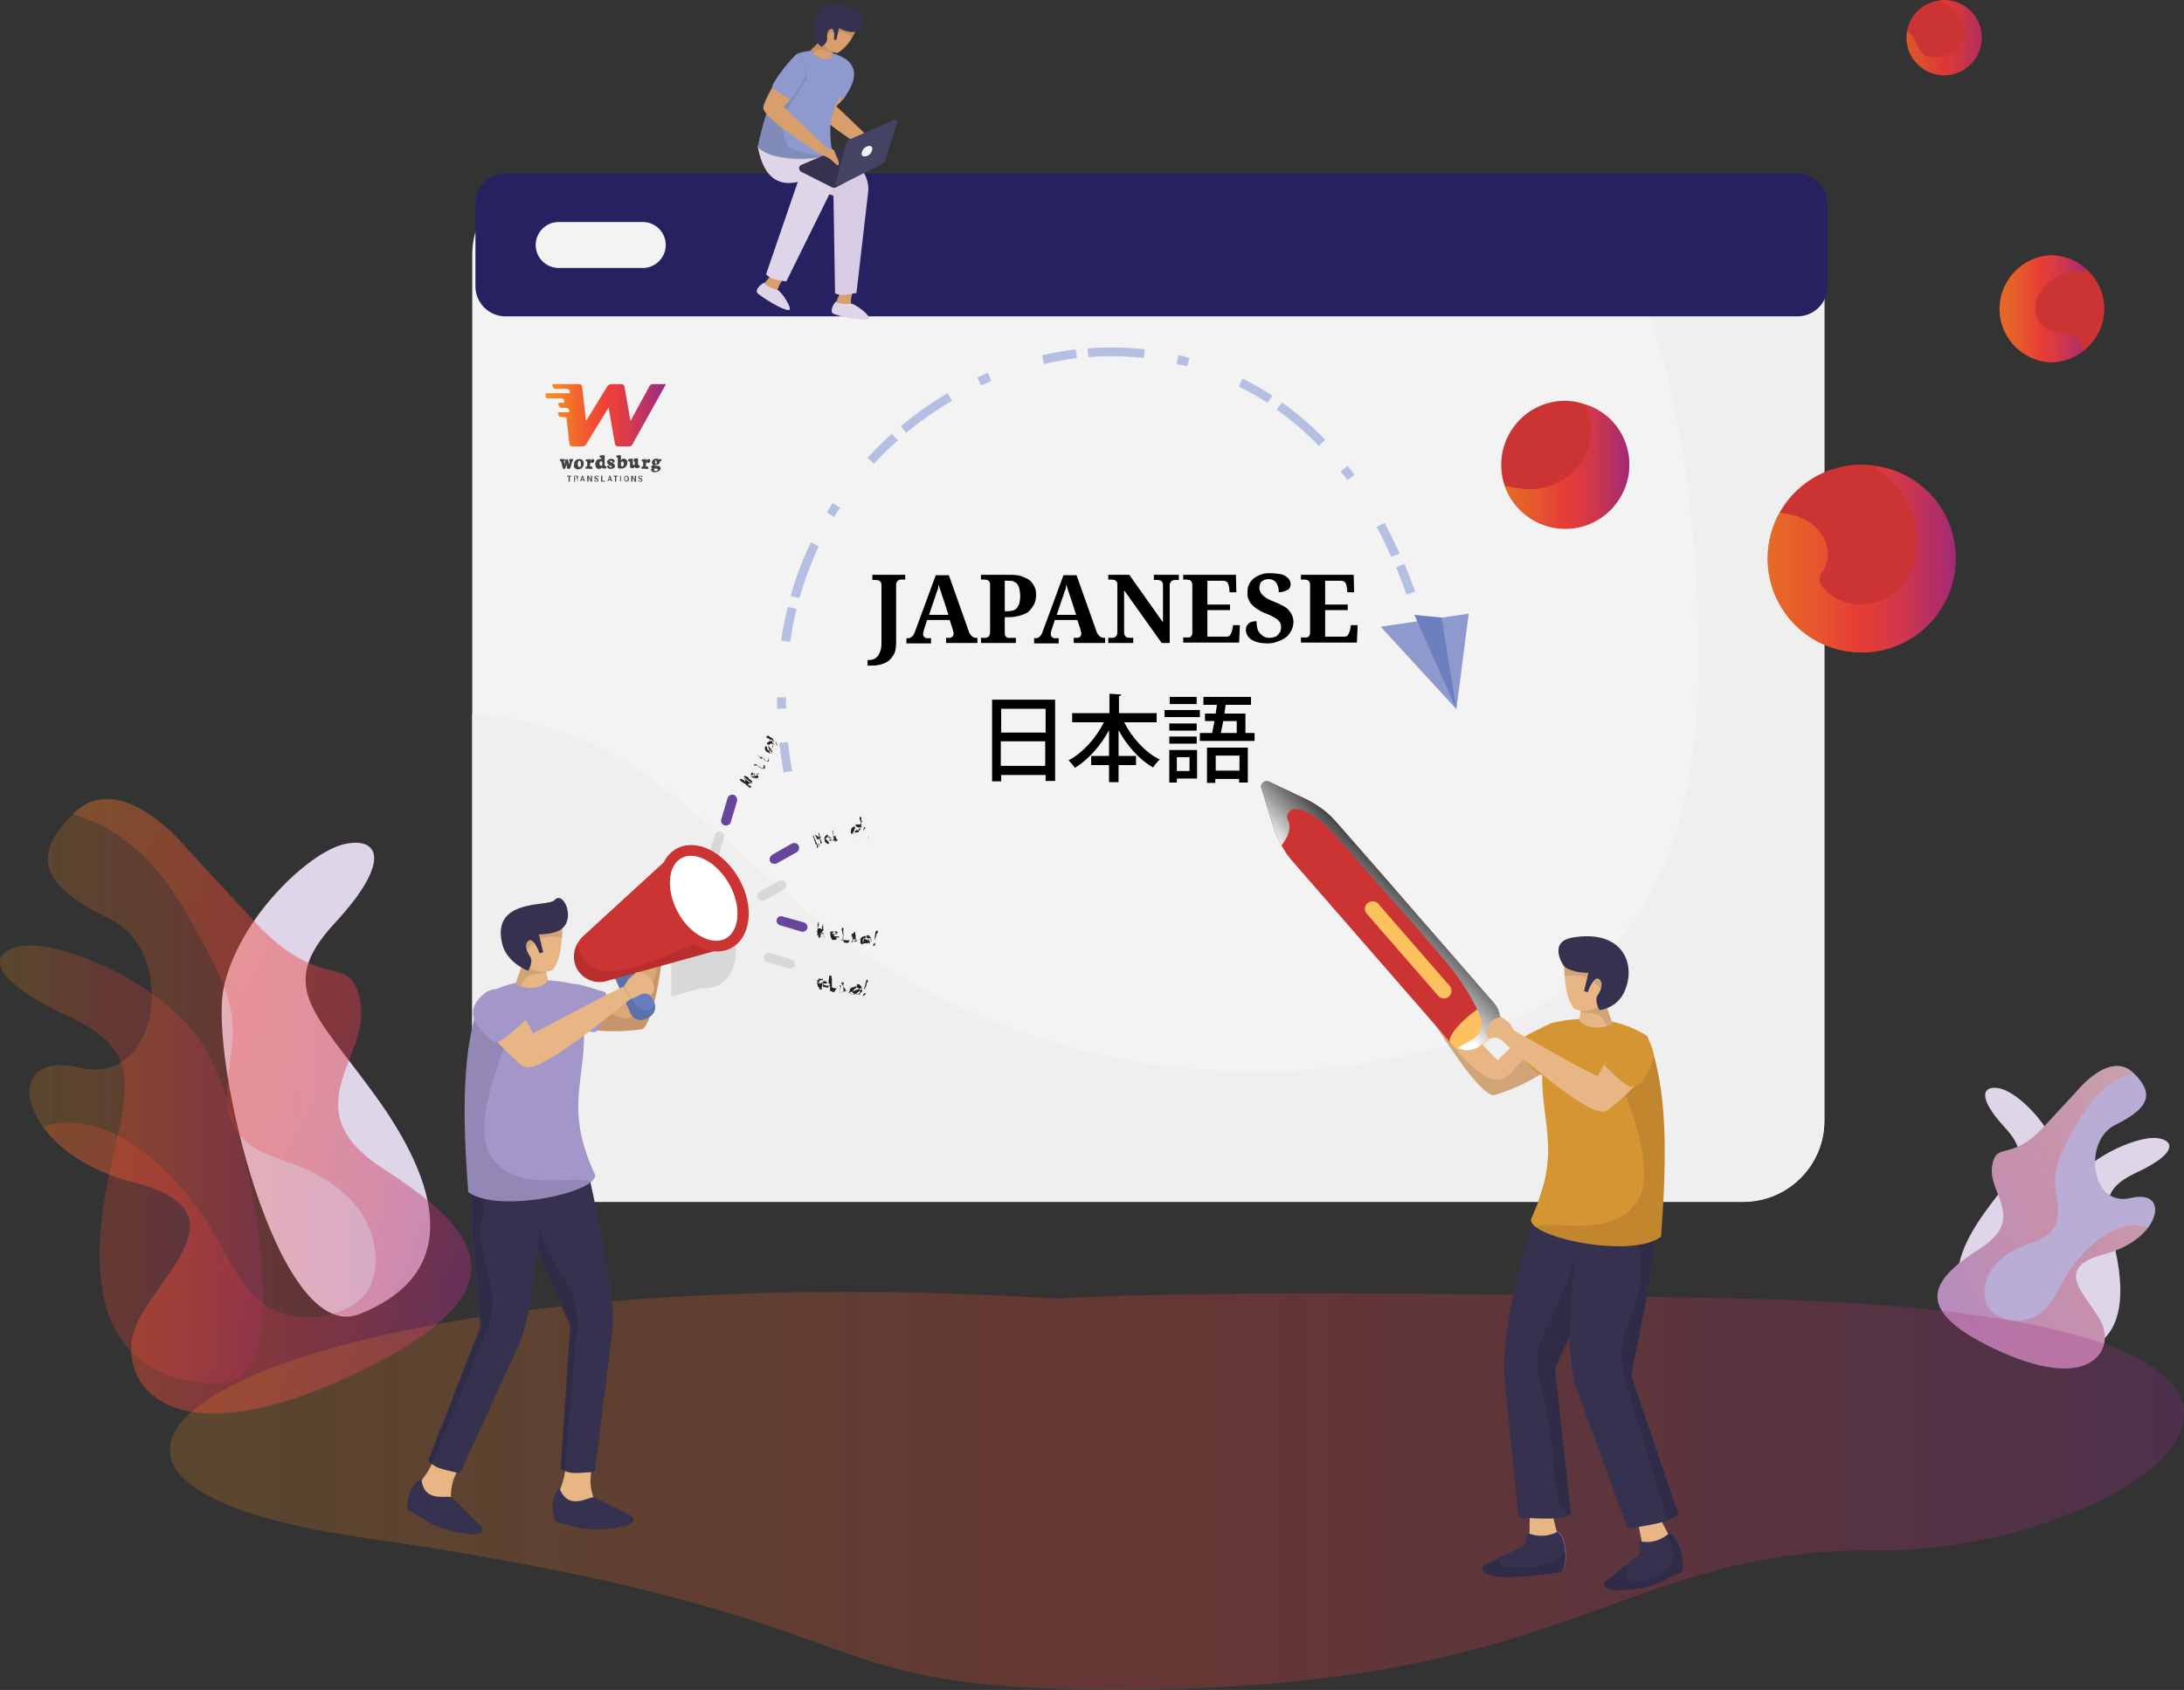 <?xml version="1.0" encoding="UTF-8"?> <!-- Generator: Adobe Illustrator 22.1.0, SVG Export Plug-In . SVG Version: 6.00 Build 0) --> <svg xmlns="http://www.w3.org/2000/svg" xmlns:xlink="http://www.w3.org/1999/xlink" version="1.1" id="Layer_1" x="0px" y="0px" viewBox="0 0 550.8 426.3" style="enable-background:new 0 0 550.8 426.3;" xml:space="preserve"><rect x="0" y="0" width="550.8" height="426.3" fill="#333333" stroke="none"/> <style type="text/css"> .st0{opacity:0.33;fill:url(#SVGID_1_);enable-background:new ;} .st1{fill:#DFD5E9;} .st2{opacity:0.33;fill:url(#SVGID_2_);enable-background:new ;} .st3{opacity:0.33;fill:url(#SVGID_3_);enable-background:new ;} .st4{fill:#BAADD5;} .st5{opacity:0.33;fill:url(#SVGID_4_);enable-background:new ;} .st6{opacity:0.33;fill:url(#SVGID_5_);enable-background:new ;} .st7{fill:#F3F3F3;} .st8{fill:#EFEFEF;} .st9{fill:#CC3333;} .st10{opacity:0.95;fill:url(#SVGID_6_);enable-background:new ;} .st11{opacity:0.95;fill:url(#SVGID_7_);enable-background:new ;} .st12{opacity:0.95;fill:url(#SVGID_8_);enable-background:new ;} .st13{opacity:0.6;fill:url(#SVGID_9_);enable-background:new ;} .st14{opacity:0.1;} .st15{fill:#010101;} .st16{fill:#E8B685;} .st17{fill:#35314F;} .st18{opacity:0.1;fill:#010101;enable-background:new ;} .st19{fill:#DCA675;} .st20{fill:#A397C9;} .st21{fill:#657DBE;} .st22{fill:#67459B;} .st23{fill:#FFFFFF;} .st24{fill:#B4BFE2;} .st25{fill:#8E9ACD;} .st26{fill:#6D7FBE;} .st27{opacity:0.6;fill:url(#SVGID_10_);enable-background:new ;} .st28{fill:#231F20;} .st29{fill:#9269AD;} .st30{fill:#D69533;} .st31{fill:#FEC15F;} .st32{fill:url(#SVGID_11_);} .st33{fill:#414142;} .st34{clip-path:url(#SVGID_13_);} .st35{fill:url(#SVGID_14_);} .st36{fill:#262262;} .st37{fill:#D89F6D;} .st38{fill:#D8CCE5;} .st39{fill:#444364;} .st40{enable-background:new ;} </style> <title>Japanese-translation-Singapore-Wordsburg-Final</title> <linearGradient id="SVGID_1_" gradientUnits="userSpaceOnUse" x1="21.86" y1="187.653" x2="88.28" y2="187.653" gradientTransform="matrix(1 0 0 1 -21.86 106.09)"> <stop offset="0" style="stop-color:#F7941D;stop-opacity:0.6"></stop> <stop offset="0.46" style="stop-color:#EF4136;stop-opacity:0.8"></stop> <stop offset="0.57" style="stop-color:#E63E3F;stop-opacity:0.8"></stop> <stop offset="0.74" style="stop-color:#CB3758;stop-opacity:0.8"></stop> <stop offset="0.94" style="stop-color:#A12B81;stop-opacity:0.8"></stop> <stop offset="1" style="stop-color:#92278F;stop-opacity:0.8"></stop> </linearGradient> <path class="st0" d="M55.1,349c-29.4-0.5-33-24.3-28.3-49s11-34.1-9.9-43.8C-4,246.4-2.9,239.7,6,238.6s32.6,8,43.9,23 C61.4,276.6,77.7,349.4,55.1,349z"></path> <path class="st1" d="M90.6,331.5c26.8-10.6,19.5-33.7,4.2-54.9s-25.3-27.6-10.4-43.7s10.9-22,2.2-19.9s-26.5,18.6-30.2,36.3 S70,339.7,90.6,331.5z"></path> <linearGradient id="SVGID_2_" gradientUnits="userSpaceOnUse" x1="29.203" y1="172.948" x2="140.675" y2="172.948" gradientTransform="matrix(1 0 0 1 -21.86 106.09)"> <stop offset="0" style="stop-color:#F7941D;stop-opacity:0.6"></stop> <stop offset="0.46" style="stop-color:#EF4136;stop-opacity:0.8"></stop> <stop offset="0.57" style="stop-color:#E63E3F;stop-opacity:0.8"></stop> <stop offset="0.74" style="stop-color:#CB3758;stop-opacity:0.8"></stop> <stop offset="0.94" style="stop-color:#A12B81;stop-opacity:0.8"></stop> <stop offset="1" style="stop-color:#92278F;stop-opacity:0.8"></stop> </linearGradient> <path class="st2" d="M96.6,294.8c23.1,14.9,38.4,30.3-7.2,51.8c-48.2,22.8-60.4,1.1-55.2-11.9s28.4-29.1-0.7-36.5 c-11-2.8-18.6-8.3-22.6-13.9c-6.7-9-3.8-18.1,9-15c20.8,5,24.6-29.3,8.1-37.3s-21.1-15.4-9.5-26.7c0-0.1,0.1-0.1,0.2-0.3 c12-11.4,28.3,8.8,28.3,8.8l17.3,18.7c17.3,18.7,24.5,6.9,26.7,20.6C93.3,266.8,73.5,279.8,96.6,294.8z"></path> <linearGradient id="SVGID_3_" gradientUnits="userSpaceOnUse" x1="-155.972" y1="226.989" x2="-43.442" y2="378.729" gradientTransform="matrix(0.9 -0.43 0.43 0.9 12.47 -28.77)"> <stop offset="0" style="stop-color:#F7941D;stop-opacity:0.6"></stop> <stop offset="0.46" style="stop-color:#EF4136;stop-opacity:0.8"></stop> <stop offset="0.57" style="stop-color:#E63E3F;stop-opacity:0.8"></stop> <stop offset="0.74" style="stop-color:#CB3758;stop-opacity:0.8"></stop> <stop offset="0.94" style="stop-color:#A12B81;stop-opacity:0.8"></stop> <stop offset="1" style="stop-color:#92278F;stop-opacity:0.8"></stop> </linearGradient> <path class="st3" d="M96.6,294.8c23.1,14.9,38.4,30.3-7.2,51.8c-48.2,22.8-60.4,1.1-55.2-11.9s28.4-29.1-0.7-36.5 c-11-2.8-18.6-8.3-22.6-13.9c2.6-0.9,5.3-1.2,8-1c7.9,0.5,15.5,5.2,21.7,11c5.2,4.9,9.7,10.5,13.3,16.7c3.7,6.3,6.7,13.6,12.5,17.8 s13.2,4.5,19.3,2c2.4-0.8,4.5-2.3,6.2-4.1c4.4-5.3,3.4-14.4-0.8-20.7s-11-10.1-17.8-12.6c-4.8-1.8-10.2-3.3-13.4-7.8 c-5.4-7.5-0.8-17.6-1.2-26.7c-0.3-7.7-4.2-15-8-21.9c-3-5.5-6-11-9.9-15.9c-4-5-8.8-9.3-14.3-12.5c-1.8-1.1-5.2-2.1-8.1-3.2 c0-0.1,0.1-0.1,0.2-0.3c12-11.4,28.3,8.8,28.3,8.8l17.3,18.7c17.3,18.7,24.5,6.9,26.7,20.6C93.2,266.9,73.5,279.8,96.6,294.8z"></path> <path class="st1" d="M520,341.5c14.5-0.3,16.2-12,13.9-24.1s-5.4-16.8,4.9-21.6s9.7-8.1,5.3-8.7s-16,3.9-21.6,11.3 S508.9,341.7,520,341.5z"></path> <path class="st1" d="M502.6,332.9c-13.2-5.2-9.6-16.6-2.1-27s12.4-13.6,5.1-21.5c-7.4-8-5.4-10.8-1.1-9.8s13,9.1,14.9,17.9 S512.7,336.9,502.6,332.9z"></path> <path class="st4" d="M499.6,314.8c-11.4,7.3-18.9,14.9,3.5,25.5c23.8,11.2,29.7,0.6,27.2-5.9s-14-14.3,0.3-18 c5.4-1.4,9.2-4.1,11.2-6.8c3.3-4.5,1.9-8.9-4.4-7.4c-10.2,2.5-12.1-14.4-4-18.4s10.4-7.6,4.7-13.1l-0.1-0.1c-5.9-5.6-14,4.4-14,4.4 l-8.5,9.2c-8.5,9.2-12.1,3.4-13.1,10.1S511,307.4,499.6,314.8z"></path> <linearGradient id="SVGID_4_" gradientUnits="userSpaceOnUse" x1="-1114.432" y1="-173.3" x2="-1059.032" y2="-98.59" gradientTransform="matrix(-0.9 -0.43 -0.43 0.9 -514.85 -34.48)"> <stop offset="0" style="stop-color:#F7941D;stop-opacity:0.6"></stop> <stop offset="0.46" style="stop-color:#EF4136;stop-opacity:0.8"></stop> <stop offset="0.57" style="stop-color:#E63E3F;stop-opacity:0.8"></stop> <stop offset="0.74" style="stop-color:#CB3758;stop-opacity:0.8"></stop> <stop offset="0.94" style="stop-color:#A12B81;stop-opacity:0.8"></stop> <stop offset="1" style="stop-color:#92278F;stop-opacity:0.8"></stop> </linearGradient> <path class="st5" d="M499.6,314.8c-11.4,7.3-18.9,14.9,3.5,25.5c23.8,11.2,29.7,0.6,27.2-5.9s-14-14.3,0.3-18 c5.4-1.4,9.2-4.1,11.2-6.8c-1.3-0.4-2.6-0.6-4-0.5c-3.9,0.2-7.6,2.6-10.7,5.4c-2.6,2.4-4.8,5.2-6.5,8.2c-1.8,3.1-3.3,6.7-6.2,8.7 c-2.8,1.9-6.4,2.3-9.5,1c-1.2-0.4-2.2-1.1-3-2c-2.2-2.6-1.7-7.1,0.4-10.2c2.2-2.9,5.3-5.1,8.8-6.2c2.4-0.9,5-1.6,6.6-3.8 c2.7-3.7,0.4-8.6,0.6-13.1c0.2-3.8,2.1-7.4,3.9-10.8c1.4-2.7,3-5.4,4.8-7.8c1.9-2.5,4.3-4.6,7-6.2c1.3-0.6,2.6-1.1,4-1.6l-0.1-0.1 C532,265,524,275,524,275l-8.5,9.2c-8.5,9.2-12.1,3.4-13.1,10.1S511,307.4,499.6,314.8z"></path> <linearGradient id="SVGID_5_" gradientUnits="userSpaceOnUse" x1="64.65" y1="270.009" x2="572.687" y2="270.009" gradientTransform="matrix(1 0 0 1 -21.86 106.09)"> <stop offset="0" style="stop-color:#F7941D;stop-opacity:0.6"></stop> <stop offset="0.46" style="stop-color:#EF4136;stop-opacity:0.8"></stop> <stop offset="0.57" style="stop-color:#E63E3F;stop-opacity:0.8"></stop> <stop offset="0.74" style="stop-color:#CB3758;stop-opacity:0.8"></stop> <stop offset="0.94" style="stop-color:#A12B81;stop-opacity:0.8"></stop> <stop offset="1" style="stop-color:#92278F;stop-opacity:0.8"></stop> </linearGradient> <path class="st6" d="M267,327.6C70.4,315.4-20.7,371.8,91.6,387.9c130.2,18.8,108.6,36.7,178.3,38.2c125.9,2.7,136.1-35.6,203.3-35 s148.8-59.6-33.3-63.5C300.7,324.6,267,327.6,267,327.6z"></path> <path class="st7" d="M460.1,64.2v218.6c0,11.2-9.1,20.3-20.3,20.4h0H139.4c-2.2,0-4.3-0.3-6.4-1c-0.5-0.1-1-0.4-1.4-0.6 c-7.6-3.1-12.6-10.5-12.5-18.7V64.2c0-11.2,9.1-20.3,20.3-20.3h300.3C451,43.8,460.1,52.9,460.1,64.2z"></path> <path class="st8" d="M460.1,51.4v231.3c0,11.2-9.1,20.3-20.3,20.4h0H139.4c-2.2,0-4.3-0.3-6.4-1c-0.5-0.1-1-0.4-1.4-0.6 c-7.6-3.1-12.6-10.5-12.5-18.7V180.1c8.5,0.6,16.8,2.4,24.8,5.3c0.3,0.1,0.5,0.2,0.8,0.3c2.8,1.1,5.5,2.3,8.1,3.7 c9.8,5.1,18.5,12.1,27,19.6c0.6,0.5,1.2,1,1.8,1.6c5.1,4.5,10.2,9.2,15.4,13.7c2.9,2.6,5.8,5,8.7,7.4c2.3,1.9,4.7,3.6,7.1,5.4 c2.2,1.6,4.5,3.2,6.9,4.7c40.3,26.1,91.6,35.1,138.3,23.6c17-4.2,33.8-11.2,46.1-23.6l0.4-0.4c21.6-22.1,24.9-56,23.7-86.8 c-1-25.3-4.1-50.6-12-74.5c-0.6-2.1-1.3-4.2-2.1-6.2c-3.7-10.5-8.8-20.6-15.1-29.8h53.5C456.7,43.8,460.1,47.2,460.1,51.4 C460.1,51.4,460.1,51.4,460.1,51.4z"></path> <path class="st9" d="M410.9,117.2c0,8.9-7.2,16.2-16.1,16.2c-8.9,0-16.2-7.2-16.2-16.1s7.2-16.2,16.1-16.2c0,0,0,0,0,0l0,0 c1.7,0,3.4,0.3,5,0.9C406.4,104,410.9,110.1,410.9,117.2z"></path> <linearGradient id="SVGID_6_" gradientUnits="userSpaceOnUse" x1="401.36" y1="11.535" x2="432.76" y2="11.535" gradientTransform="matrix(1 0 0 1 -21.86 106.09)"> <stop offset="0" style="stop-color:#F7941D;stop-opacity:0.6"></stop> <stop offset="0.46" style="stop-color:#EF4136;stop-opacity:0.8"></stop> <stop offset="0.57" style="stop-color:#E63E3F;stop-opacity:0.8"></stop> <stop offset="0.74" style="stop-color:#CB3758;stop-opacity:0.8"></stop> <stop offset="0.94" style="stop-color:#A12B81;stop-opacity:0.8"></stop> <stop offset="1" style="stop-color:#92278F;stop-opacity:0.8"></stop> </linearGradient> <path class="st10" d="M410.9,117.2c0,8.9-7.3,16.2-16.2,16.1c-6.8,0-12.9-4.3-15.2-10.7c1.4,0.2,2.9,0.5,4.4,0.7 c6,0.7,11.8-2,15.1-7c2.1-3.4,2.8-7.5,1.8-11.4c-0.3-1-0.6-2-1.1-2.9C406.3,104,410.9,110.2,410.9,117.2z"></path> <path class="st9" d="M493.2,140.9c0,13.1-10.6,23.7-23.7,23.7c-13.1,0-23.7-10.6-23.7-23.7c0-13.1,10.6-23.7,23.7-23.7 c1.1,0,2.3,0.1,3.4,0.3C484.6,119.1,493.3,129.1,493.2,140.9z"></path> <linearGradient id="SVGID_7_" gradientUnits="userSpaceOnUse" x1="445.81" y1="284.984" x2="493.27" y2="284.984" gradientTransform="matrix(1 0 0 -1 -2.000000e-02 426.01)"> <stop offset="0" style="stop-color:#F7941D;stop-opacity:0.6"></stop> <stop offset="0.46" style="stop-color:#EF4136;stop-opacity:0.8"></stop> <stop offset="0.57" style="stop-color:#E63E3F;stop-opacity:0.8"></stop> <stop offset="0.74" style="stop-color:#CB3758;stop-opacity:0.8"></stop> <stop offset="0.94" style="stop-color:#A12B81;stop-opacity:0.8"></stop> <stop offset="1" style="stop-color:#92278F;stop-opacity:0.8"></stop> </linearGradient> <path class="st11" d="M493.2,140.9c0,13.1-10.6,23.7-23.7,23.7s-23.7-10.6-23.7-23.7c0-4.1,1-8.1,3-11.6c3.7,0.4,7.3,1.6,9.7,4.3 c2.6,2.8,3.4,7.2,1.3,10.4c-0.5,0.5-0.8,1.2-0.9,1.9c0,0.7,0.2,1.3,0.6,1.9c3.8,5.4,12.4,6.1,17.8,2.1s7.1-11.6,5.5-18 c-0.9-3.7-2.7-7.1-5.1-10c-1-1.2-3.2-2.8-4.9-4.3C484.6,119.1,493.3,129.1,493.2,140.9z"></path> <path class="st9" d="M530.7,77.9c0,4.4-2.2,8.5-5.8,11c-2.3,1.6-5,2.5-7.8,2.5c-7.5-0.4-13.2-6.8-12.8-14.2 c0.4-6.9,5.9-12.4,12.8-12.8c3.6,0,7,1.4,9.5,3.9C529.2,70.8,530.7,74.3,530.7,77.9z"></path> <linearGradient id="SVGID_8_" gradientUnits="userSpaceOnUse" x1="504.395" y1="348.14" x2="526.64" y2="348.14" gradientTransform="matrix(1 0 0 -1 -2.000000e-02 426.01)"> <stop offset="0" style="stop-color:#F7941D;stop-opacity:0.6"></stop> <stop offset="0.46" style="stop-color:#EF4136;stop-opacity:0.8"></stop> <stop offset="0.57" style="stop-color:#E63E3F;stop-opacity:0.8"></stop> <stop offset="0.74" style="stop-color:#CB3758;stop-opacity:0.8"></stop> <stop offset="0.94" style="stop-color:#A12B81;stop-opacity:0.8"></stop> <stop offset="1" style="stop-color:#92278F;stop-opacity:0.8"></stop> </linearGradient> <path class="st12" d="M524.2,85.7c0.5,0.8,0.8,1.7,0.8,2.6c0,0.2,0,0.4-0.1,0.6c-2.3,1.6-5,2.5-7.8,2.5c-7.5-0.4-13.2-6.8-12.8-14.2 c0.4-6.9,5.9-12.4,12.8-12.8c3.6,0,7,1.4,9.5,3.9c-1.2,0-2.3,0.1-3.5,0.2c-3,0.6-5.9,1.8-7.8,4.1s-2.7,5.7-1.2,8.3 c0.7,1.1,1.8,2.1,3,2.6C519.7,84.2,522.7,83.7,524.2,85.7z"></path> <path class="st9" d="M499.8,9.5c0,5.2-4.3,9.5-9.5,9.5s-9.5-4.3-9.5-9.5l0,0c0-0.6,0.1-1.3,0.2-1.9c0.8-4.1,4.2-7.1,8.4-7.5 C489.7,0,490,0,490.3,0C495.5,0,499.8,4.2,499.8,9.5C499.8,9.4,499.8,9.4,499.8,9.5L499.8,9.5z"></path> <linearGradient id="SVGID_9_" gradientUnits="userSpaceOnUse" x1="502.62" y1="-96.606" x2="521.62" y2="-96.606" gradientTransform="matrix(1 0 0 1 -21.86 106.09)"> <stop offset="0" style="stop-color:#F7941D;stop-opacity:0.6"></stop> <stop offset="0.46" style="stop-color:#EF4136;stop-opacity:0.8"></stop> <stop offset="0.57" style="stop-color:#E63E3F;stop-opacity:0.8"></stop> <stop offset="0.74" style="stop-color:#CB3758;stop-opacity:0.8"></stop> <stop offset="0.94" style="stop-color:#A12B81;stop-opacity:0.8"></stop> <stop offset="1" style="stop-color:#92278F;stop-opacity:0.8"></stop> </linearGradient> <path class="st13" d="M499.8,9.5c0,5.2-4.3,9.5-9.5,9.5s-9.5-4.3-9.5-9.5l0,0c0-0.6,0.1-1.3,0.2-1.9c1.1,1,1.9,2.3,2.5,3.6 c0.4,1.1,1.1,2.1,2,2.8c0.7,0.3,1.5,0.5,2.2,0.4c1.6,0.1,3.3-0.3,4.7-1.1c1.5-0.7,2.5-2.1,2.9-3.7c0.1-1.1-0.1-2.1-0.4-3.1 c-0.9-2.8-2.9-5.1-5.5-6.4c0.3-0.1,0.6-0.1,0.9-0.1C495.4,0,499.7,4.2,499.8,9.5C499.8,9.4,499.8,9.4,499.8,9.5L499.8,9.5z"></path> <g class="st14"> <path class="st15" d="M169.3,222.7v28.7l7.5-2.1c1.1,0.1,2.3,0,3.4-0.4c0.4-0.1,0.7-0.2,1.1-0.4c4.9-2.7,5.7-10.5,1.9-17.4 c-0.8-1.5-1.8-2.8-2.9-4C176.9,223.6,172.8,222,169.3,222.7z"></path> <path class="st15" d="M196.5,222.2c0.6-0.3,1.3-0.1,1.7,0.5c0.3,0.6,0.1,1.3-0.5,1.7l0,0l0,0l-4.9,2.7c-0.6,0.3-1.3,0.1-1.7-0.5 c-0.3-0.6-0.1-1.3,0.5-1.7l0,0L196.5,222.2z"></path> <path class="st15" d="M194.2,240.4l5.4,1.6c0.6,0.2,1,0.9,0.8,1.5c-0.2,0.6-0.9,1-1.5,0.8l-5.4-1.6c-0.6-0.2-1-0.9-0.8-1.5 C192.9,240.6,193.6,240.2,194.2,240.4z"></path> <path class="st15" d="M179.5,217.5c-0.6-0.2-1-0.9-0.8-1.5c0,0,0,0,0,0l0,0l1.6-5.4c0.2-0.6,0.9-1,1.5-0.8c0.6,0.2,1,0.9,0.8,1.5 l0,0l-1.6,5.4C180.9,217.3,180.2,217.7,179.5,217.5z"></path> </g> <path class="st16" d="M149.4,370.1c-0.8,2.7-0.6,5.6,0.5,8.2c-3.1,3.1-6.5,2-8.8-1.6c-0.1-1.1,1.9-4,1.4-8.4L149.4,370.1z"></path> <path class="st17" d="M150.1,377.8l8.6,4.4c1.7,0.7,1.3,1.7-0.4,2.6c-9.9,2.2-12.3,0.4-18-0.8c-1.2-1.3-1.6-6.4,0.8-8.5 C143.7,381.7,149.1,376.9,150.1,377.8z"></path> <path class="st17" d="M150,371.3c-5.2,0.3-6.2,0.7-8.6-0.8l2.4-36.1c-6.7-15.1-12.9-29.6-14.1-38.9l17.1-7.2 c3.8,18.5,8.2,35.3,7.7,46.9L150,371.3z"></path> <path class="st18" d="M141.4,370.6c0.3,0.2,0.7,0.4,1.1,0.5c0,0,0-1.5,0.1-2.3c0.2-2.4,0.4-4.8,0.6-7.2s0.4-5,0.7-7.5 c0.5-5.5,0.9-11.1,1.4-16.6c0.4-2.5,0.4-5.1,0-7.6c-1.2-6.4-6.4-11.2-8.4-17.3c-0.9-3.1-1.5-6.2-1.5-9.4c-0.2-1.9-0.3-3.8-0.5-5.7 c0.2-1.5,0.5-2.9,0.9-4.3l-6,2.5c1.3,9.3,7.4,23.8,14.1,38.9L141.4,370.6z"></path> <path class="st19" d="M142.4,258.5c6.4,1.7,13.1,2.1,19.7,1.1c3.5-3.2,5-18.7,6.7-30.7l-3.2-0.9l-8.3,24.3 c-3.4-1.4-7.1-2.3-10.8-2.6C142.5,251.1,142.3,254.7,142.4,258.5z"></path> <path class="st16" d="M165.7,227.9c-1.1-1.5-1-2.6-0.9-4.4c0.7-2,1.6-3.9,2.8-5.6c0.4-0.3,1.9-0.3,1.7,0.1c-0.2,1.6-0.9,4.1-0.9,4.1 l1.2,3.9c0.2,1-0.1,2-0.8,2.7L165.7,227.9z"></path> <path class="st18" d="M142.4,258.5c6.4,1.7,13.1,2.1,19.7,1.1c2.9-2.7,4.5-14.4,5.9-25.2c-0.1,0.2-0.1,0.4-0.2,0.5 c-2,6.3-2.1,13.4-5.8,19.1c-0.9,1.4-2.2,2.8-3.9,2.9c-1,0-2-0.3-2.9-0.7c-2.5-1.1-5.2-1.8-8-2c-1.7,0-3.4,0.3-4.9,1.1 C142.3,256.3,142.3,257.4,142.4,258.5z"></path> <path class="st16" d="M115.8,370.4c-1.6,2.4-2.3,5.2-2,8c-3.9,2-6.8,0-7.9-4.2c0.3-1.1,3-3.2,3.8-7.6L115.8,370.4z"></path> <path class="st17" d="M114.1,377.9l6.9,6.8c1.4,1.2,0.7,2-1.1,2.4c-10.2-0.9-11.8-3.4-16.9-6.1c-0.8-1.6,0.3-6.6,3.3-7.9 C106.9,379.7,113.5,376.7,114.1,377.9z"></path> <path class="st17" d="M116,371.7c-5.1-1.3-6.1-1.2-8-3.3l13.1-33.7c-1.8-16.4-3.3-32.1-1.7-41.4l18.5-1.7c-2,18.8-2.8,36.1-6.8,47.1 L116,371.7z"></path> <path class="st18" d="M108.1,368.4c0.3,0.3,0.6,0.6,0.9,0.8c0,0,0.5-1.5,0.8-2.2c0.9-2.2,1.8-4.5,2.8-6.7s1.9-4.6,2.9-7 c2.1-5.1,4.2-10.3,6.3-15.4c1.1-2.3,1.9-4.7,2.3-7.3c0.8-6.4-2.7-12.6-2.8-19.1c0-3.2,0.5-6.4,1.4-9.5c0.4-1.9,0.9-3.7,1.3-5.5 c0.6-1.3,1.3-2.6,2.2-3.9l-6.5,0.6c-1.6,9.3-0.1,25,1.8,41.4L108.1,368.4z"></path> <path class="st20" d="M150.1,296.4c0.4,4.5-24.7,9.8-32,4.3c-1.5-19.4-1.7-36.9,3.4-49.3c7-4.3,15-5.2,24-3 C151.3,270,140.3,275.4,150.1,296.4z"></path> <path class="st18" d="M118.1,300.7c6.4,4.8,26.4,1.3,31-2.6c-1.1-0.4-2.4-0.6-3.6-0.5c-4.3,0-8.6,0.5-12.8-0.3s-8.4-3.4-9.8-7.5 c-0.4-1.2-0.6-2.5-0.7-3.8c-0.6-8.5,4.4-19.7,7.3-28.4c0.3-0.9-2,1.8-2.1,0.9c0-0.5-0.2-1-0.4-1.5c-0.9-2.1-3-5-5.4-5.6 c-0.1,0-0.1-0.1-0.2-0.1C116.4,263.9,116.6,281.3,118.1,300.7z"></path> <path class="st16" d="M138.2,247.3l-1.2-6l-4.9,0.7l-2.1,6.2C131.8,249.4,136.3,250,138.2,247.3z"></path> <path class="st18" d="M130,248.3c0.4,0.2,0.9,0.4,1.4,0.5c0.2-0.4,0.4-0.8,0.6-1.2c0.6-1.1,1.7-1.8,3-1.9c0.9-0.2,2-0.2,2.9-0.4 l-0.8-3.9l-4.8,0.7L130,248.3z"></path> <path class="st16" d="M128.1,231.3l2.5,11.9l-0.1-0.3c3.1,0.7,4.9,3.3,8.9,1.8c1.8-2.4,2.1-5.3,2.3-8.1c0.1-1.7,0.1-3.4,0.2-5 l-7.8-3.4L128.1,231.3z"></path> <path class="st18" d="M128.1,231.7l2.5,11.5c0.6-0.6,1.1-0.1,1.2-1c0-0.4,0.1-0.8,0.2-1.2c0.1-0.3,0.3-0.5,0.4-0.7 c0.8-1.3,1.9-2.4,3.2-3.2c1.9-0.9,4.1-1.1,6.2-0.6c0.1-1.7,0.1-3.4,0.2-5l-7.8-3.4L128.1,231.7z"></path> <path class="st17" d="M141.8,234.2c-1.9,1.6-5.9,1.5-5.9,1.5l1.1,4.5l-0.9,0.3c0,0-1.5-4.2-2.8-3.2s-0.3,3,0.4,4 c0.9,1.4-0.5,3.6-0.5,3.6s-5.5-2-6.6-7c-2.6-11.4,11.7-9.1,13.2-10.8C142,224.5,145.1,231.4,141.8,234.2z"></path> <path class="st20" d="M141.2,257.8c0,0,7.4,3,8.9,2.5c1.8-0.6,3.2-8,2.6-10c-3-0.9-6.5-2.1-7.9-2.1L141.2,257.8z"></path> <path class="st21" d="M159,255.6c0.6,1.4,2.2,2.1,3.6,1.5l0.3-0.1l0.9-0.5c1.1-0.6,1.6-1.8,1.4-3c0-0.4-0.2-0.8-0.4-1.1l-4-5.8 l-3.4-4.8l-0.6-0.9l-3.4,1.9L159,255.6z"></path> <path class="st18" d="M159,255.6c0.6,1.4,2.2,2.1,3.6,1.5l0.3-0.1l0.9-0.5c1.1-0.6,1.6-1.8,1.4-3c-0.3,0.4-0.7,0.8-1.1,1.1 c-1.3,0.6-2.8,0.3-3.7-0.9c-0.8-1.1-1.3-2.4-1.5-3.8c-0.1-0.7-0.3-1.3-0.4-1.9c0-0.1,0-0.3,0-0.4c0-0.1,0.1-0.2,0.2-0.3 c0.6-0.4,1.4-0.6,2.1-0.7l-3.4-4.8h-0.1c-0.6-0.2-1.2-0.3-1.8-0.2l-2.2,1.2L159,255.6z"></path> <path class="st9" d="M145.5,244.4c1.5,2.6,4.5,3.9,7.4,3.1l31.3-8.7l-13.5-24.3l-23.9,21.9c-0.4,0.4-0.7,0.8-1,1.3 C144.5,239.7,144.4,242.3,145.5,244.4z"></path> <path class="st22" d="M194.2,217.3L194.2,217.3c0.3,0.6,1.1,0.8,1.7,0.5l5-2.8c0.6-0.3,0.8-1.1,0.5-1.7l0,0 c-0.3-0.6-1.1-0.8-1.7-0.5l-4.9,2.8C194.2,216,193.9,216.7,194.2,217.3L194.2,217.3z"></path> <path class="st22" d="M195.9,231.9L195.9,231.9c-0.2,0.7,0.2,1.3,0.8,1.5l5.4,1.6c0.6,0.2,1.3-0.2,1.5-0.8c0,0,0,0,0,0l0,0 c0.2-0.6-0.2-1.3-0.8-1.5c0,0,0,0,0,0l0,0l-5.4-1.5C196.8,230.9,196.1,231.3,195.9,231.9z"></path> <path class="st22" d="M182.7,208.2L182.7,208.2c-0.6-0.2-1-0.9-0.8-1.5l1.6-5.4c0.2-0.6,0.9-1,1.5-0.8c0,0,0,0,0,0l0,0 c0.6,0.2,1,0.8,0.9,1.5l0,0l-1.6,5.4C184.1,208,183.4,208.4,182.7,208.2C182.7,208.2,182.7,208.2,182.7,208.2z"></path> <path class="st18" d="M145.5,244.4c1.5,2.6,4.5,3.9,7.4,3.1l31.3-8.7l-0.7-1.2c-0.5-0.3-1.1-0.5-1.7-0.5c-2.9-0.4-5.9,0.6-8.6,1.8 c-5.5,2.3-10.9,5-16.9,5.9c-2,0.4-4.1,0.3-6.1-0.4c-2.3-1-3.9-3.1-4.4-5.5c0-0.3,0-0.7-0.1-1C144.5,239.7,144.4,242.3,145.5,244.4z"></path> <path class="st23" d="M169.2,231.2c3.7,6.7,10.4,10.1,15,7.6s5.2-10,1.4-16.7s-10.4-10.1-15-7.6S165.5,224.5,169.2,231.2z"></path> <path class="st9" d="M168.7,231.5c-3.8-6.9-3-14.7,1.9-17.4s11.9,0.7,15.8,7.6s3,14.7-1.9,17.4S172.5,238.4,168.7,231.5z M171,230.2 c3,5.5,8.6,8.5,12.1,6.5s3.9-8.2,0.8-13.7s-8.6-8.5-12.1-6.5S168,224.7,171,230.2z"></path> <path class="st16" d="M157.2,248.9l1.9,2.8l0.1,0.2c-0.8,0.6-1.6,1.2-2.4,1.9c-5.4,4.3-11.4,9-16.2,12.1c-1.3,0.8-2.7,1.6-4.1,2.3 c-1.1,0.7-2.4,1-3.7,1.1c-0.9-0.3-1.8-0.8-2.4-1.6c-1.8-1.5-3.4-3.2-5-4.9c-2-2.4-3.8-4.9-5.5-7.6c0,0,4.5-5.6,8.5-3.8 c1.5,1.8,2.9,3.7,4.1,5.8v0l0.8,1.3c0,0,0.1,0.1,0.1,0.1c0.4,0.7,0.7,1.4,1,2.1l7.6-4l11.7-6.1L157.2,248.9z"></path> <path class="st16" d="M162.2,245.4c1.9,0.8,3.7,3.4,2.2,5.3c-0.1,0.1-0.2,0.3-0.3,0.4l0,0c-0.6-0.4-1.4-0.5-2.1-0.4l-2.7,1.3 l-0.1-0.2l-1.9-2.8l1.2-2l2-1.7C161,245.1,161.7,245.2,162.2,245.4z"></path> <path class="st20" d="M132.6,257.3c0,0-5.8,5.5-7.3,5.6c-1.2,0.1-3.6-2.4-5.2-4.7c-1.1-1.7-1.1-3.8,0.1-5.5c1.4-1.9,3.8-4.1,6.6-2.8 C130.9,251.8,132.6,257.3,132.6,257.3z"></path> <path class="st24" d="M197.6,194.8c-0.4-2.5-0.8-5-1.1-7.4l2.2-0.2c0.3,2.4,0.6,4.8,1.1,7.3L197.6,194.8z"></path> <path class="st24" d="M196,178.8v-2.9h2.2c0,0.9,0,1.9,0.1,2.8L196,178.8z M197,161.6c0.4-2.9,1-5.7,1.7-8.5l2.2,0.5 c-0.7,2.7-1.2,5.5-1.6,8.3L197,161.6z"></path> <path class="st24" d="M199.4,150.3c1.3-4.6,3-9.1,5.1-13.5l2,1c-2,4.2-3.6,8.6-4.9,13.1L199.4,150.3z M210.4,130.4l-1.9-1.1 c0.5-0.8,1-1.6,1.5-2.4l1.9,1.2C211.4,128.8,210.8,129.6,210.4,130.4L210.4,130.4z M220.4,117l-1.6-1.5c1.9-2.1,4-4.2,6.1-6.1 l1.6,1.7C224.3,112.9,222.3,114.9,220.4,117L220.4,117z M228.5,109.2l-1.3-1.7c3.7-3.1,7.6-5.9,11.8-8.3l1.1,1.9 C236,103.5,232.2,106.2,228.5,109.2L228.5,109.2z M247.4,97.2l-0.9-2c0.9-0.4,1.8-0.8,2.6-1.2l0.9,2.1 C249.2,96.5,248.3,96.8,247.4,97.2L247.4,97.2z M263.3,91.8l-0.5-2.2c2.8-0.6,5.7-1.1,8.5-1.5l0.3,2.2 C268.8,90.7,266.1,91.2,263.3,91.8L263.3,91.8z M350.9,140.5c-1.2-2.6-2.4-5.2-3.7-7.6l2-1c1.3,2.5,2.6,5.1,3.8,7.7L350.9,140.5z M274.5,90.1l-0.2-2.2c4.8-0.4,9.6-0.3,14.4,0.2l-0.2,2.2C283.8,89.8,279.1,89.7,274.5,90.1z M339.8,121.1c-0.6-0.8-1.1-1.5-1.7-2.2 l1.8-1.4c0.6,0.8,1.2,1.5,1.7,2.3L339.8,121.1z M296.7,91.8l0.5-2.2c0.9,0.2,1.9,0.4,2.8,0.7l-0.6,2.1 C298.5,92.2,297.6,92,296.7,91.8L296.7,91.8z M332.6,112.5c-3.2-3.4-6.8-6.4-10.6-9.2l1.3-1.8c3.9,2.8,7.5,5.9,10.9,9.4L332.6,112.5 z M312.4,97.5l1-2c2.6,1.3,5.1,2.8,7.5,4.3l-1.2,1.8C317.4,100.2,314.9,98.7,312.4,97.5L312.4,97.5z"></path> <path class="st24" d="M354.7,150c-0.8-2.4-1.7-4.7-2.6-6.9l2.1-0.9c0.9,2.2,1.8,4.6,2.7,7L354.7,150z"></path> <polygon class="st25" points="370.4,154.8 348.2,158.1 367.3,178.9 "></polygon> <polygon class="st26" points="367.3,178.9 363.6,155.8 356.7,155.1 "></polygon> <path class="st9" d="M144.1,95.3"></path> <linearGradient id="SVGID_10_" gradientUnits="userSpaceOnUse" x1="166" y1="-10.82" x2="166" y2="-10.82" gradientTransform="matrix(1 0 0 1 -21.86 106.09)"> <stop offset="0" style="stop-color:#F7941D;stop-opacity:0.6"></stop> <stop offset="0.46" style="stop-color:#EF4136;stop-opacity:0.8"></stop> <stop offset="0.57" style="stop-color:#E63E3F;stop-opacity:0.8"></stop> <stop offset="0.74" style="stop-color:#CB3758;stop-opacity:0.8"></stop> <stop offset="0.94" style="stop-color:#A12B81;stop-opacity:0.8"></stop> <stop offset="1" style="stop-color:#92278F;stop-opacity:0.8"></stop> </linearGradient> <path class="st27" d="M144.1,95.3"></path> <path class="st28" d="M206.8,213.5L206.8,213.5L206.8,213.5c0-0.1,0-0.1-0.1-0.1c-0.1,0-0.1,0-0.2,0v-0.1l0,0v-0.1h0.1l0,0l0,0 l-0.1-0.1h-0.1c0,0,0-0.1,0-0.1l0.1-0.1l0,0 M206.6,213L206.6,213L206.6,213L206.6,213L206.6,213l-0.1-0.2h-0.1c0,0-0.1,0-0.1,0H206 M206,212.8v0.1l0,0v0l0,0l0.1,0.1c0,0,0.1,0,0.1,0.1v0.1c0,0,0,0,0,0.1l0.1,0.2c0,0.1,0,0.2,0,0.3l0,0v0.1l0,0c0,0,0-0.1,0-0.1 h-0.1v0.1H206v-0.1l0,0v-0.1c0,0,0-0.1,0-0.1h0.1v-0.1H206c0-0.1,0-0.1,0-0.2s0-0.1,0-0.2h-0.1V213h-0.1l-0.1-0.1c0,0,0-0.1-0.1-0.1 c0,0,0-0.1,0-0.1v-0.1c0,0,0-0.1,0-0.1s0-0.1,0-0.1c0,0,0-0.1,0-0.1l-0.1-0.1l-0.1-0.1c0,0,0-0.1,0-0.1v-0.3h-0.1c0,0,0-0.1,0-0.1 v-0.1c0,0,0-0.1,0-0.1h-0.1c0,0,0-0.1,0-0.1s0-0.1,0-0.1l-0.1-0.1c0,0,0-0.1-0.1-0.1v-0.1c0-0.1,0,0,0.1,0v-0.2c0,0,0-0.1,0-0.1l0,0 M205.4,210.4L205.4,210.4l0.2,0.1l0.1,0.1v0.1h-0.2l0.1,0.2l0,0v-0.1l0,0l0.1,0.1c0,0,0.1,0.1,0.1,0.1c0,0,0,0.1,0,0.1 c0,0,0,0.1,0,0.1c0,0,0,0.1,0.1,0.1c0,0,0,0,0.1,0.1v0.1l0,0l0.1,0.2l0,0l0.1,0.1v-0.1l0.1,0.1v-0.1h0.1l0.2-0.1h0.2v0.1h0.1v0.1 l0,0v-0.1v-0.1c0,0,0,0,0-0.1 M206.7,211.5L206.7,211.5L206.7,211.5v-0.1c0,0-0.1-0.1-0.1-0.1h0.1l-0.1-0.2h-0.1v-0.3h0.1v-0.1v-0.1 h-0.1v-0.1l0,0c0,0,0,0,0-0.1c0,0,0-0.1-0.1-0.1l0,0v0.1l0,0c0,0,0-0.1,0-0.1c0,0,0-0.1,0-0.1l0,0v-0.1l0,0v0.1l0,0v-0.1h0.1v0.2 l0,0c0,0,0,0,0-0.1v-0.1h0.1v0.1c0,0,0,0.1,0.1,0.1l0,0v0.3l0,0v0.2l0,0v0.1l0,0v0.1l0,0l0.1-0.1v0.1h0.1v0l0,0l0,0l0,0l0.1,0.3 c0,0,0,0.1-0.1,0.1c0,0,0,0-0.1,0.1l0.1,0.2c0.1,0.1,0.1,0.1,0.1,0.2c0.1,0.1,0.1,0.2,0.1,0.3l0,0l0.1,0.2h0.1c0,0,0,0.1,0,0.1 c0,0,0,0.1,0,0.1h-0.1c0,0,0,0,0,0.1l0,0h-0.1v0.1c0,0,0,0.1,0,0.1H207L206.7,211.5z M205.4,212.7 C205.4,212.8,205.4,212.8,205.4,212.7v0.2l0,0C205.4,212.9,205.4,212.9,205.4,212.7C205.4,212.8,205.4,212.8,205.4,212.7 L205.4,212.7z M205.6,213L205.6,213L205.6,213L205.6,213L205.6,213z M205.6,212L205.6,212L205.6,212L205.6,212L205.6,212z M205.8,212L205.8,212L205.8,212L205.8,212z M206.2,212.1C206.2,212.1,206.2,212.1,206.2,212.1L206.2,212.1z M206.1,211.6 L206.1,211.6v-0.2l0,0C206.1,211.5,206.1,211.6,206.1,211.6L206.1,211.6L206.1,211.6z M206.3,211.8L206.3,211.8z M207.1,213.2 L207.1,213.2L207.1,213.2L207.1,213.2z M206.6,211.5L206.6,211.5L206.6,211.5z M206.8,211.9L206.8,211.9v-0.1l0,0V211.9z"></path> <path class="st28" d="M209.2,212.7L209.2,212.7l-0.3,0.1l-0.1,0.1h-0.1v-0.1h-0.1v-0.1h-0.2l-0.1-0.1l-0.1-0.1l0,0 c0,0-0.1-0.1-0.1-0.1l-0.1-0.1l0,0v-0.1l0,0v-0.1l0,0v-0.2c0,0,0-0.1,0-0.1v-0.1c0,0,0,0,0-0.1v0.1h0.1v-0.1h0.1l-0.1-0.1 c0,0,0-0.1-0.1-0.1h0.1 M208.2,211.4L208.2,211.4l0.2-0.1c0,0,0.1,0,0.1-0.1v-0.1 M208.4,211.2C208.4,211.2,208.4,211.2,208.4,211.2 L208.4,211.2L208.4,211.2l0.2-0.1c0,0,0,0,0,0.1c0,0,0,0.1,0.1,0.1h0.1h0.1c0,0,0-0.1,0-0.1l0,0V211l0,0c0,0,0,0.1,0,0.1 c0,0,0,0.1,0.1,0.1l0,0l-0.1-0.2l0,0v0.1l0,0l0.2-0.1l0,0l0,0h0.1v0.1l0,0c0,0,0,0.1,0.1,0.1s0,0,0.1,0.1h0.1l0,0h0.1v0.1h0.1 c0.1,0,0.1,0.1,0.1,0.1h-0.1 M209.6,211.6h-0.1v0.1l0,0c0,0,0,0-0.1,0h-0.1v0.2c0,0,0,0,0,0.1c0,0,0,0,0-0.1h-0.1v-0.1h-0.1v0.1h0.1 v0.1l0,0l-0.1,0.1l0,0c0,0,0,0,0-0.1c0,0,0,0,0-0.1h-0.1v0.2l0,0V212h-0.1L209,212l0,0c0,0,0-0.1-0.1-0.1l0,0v0.1h0 M209,212h0.3 c0,0,0.1,0,0.1,0h0.5l0.1-0.1l0.2-0.1l0,0c0,0,0,0,0.1,0c0,0,0.1,0,0.1,0l0,0v0.1h0.1v0.1h-0.3V212c-0.1,0-0.1,0.1-0.1,0.1V212h-0.2 V212h-0.1v0.2h-0.1L209,212z M207.7,211.6l0.1,0.3l0,0l0,0L207.7,211.6z M207.6,211.1L207.6,211.1L207.6,211.1L207.6,211.1z M207.9,211.7L207.9,211.7L207.9,211.7l0.1-0.1h0.1c0,0,0.1,0,0.1-0.1l0.1-0.1v0.1h0.1v-0.2l0.1-0.1h0.2V211h0.2l-0.1-0.2h0.1 l-0.1-0.1c0,0-0.1-0.1-0.1-0.1h-0.2c0,0-0.1,0-0.1,0.1l-0.1,0.1l-0.1,0.1c0,0-0.1,0-0.1,0.1h-0.1v0.1l0,0v0.1l0,0 c-0.1,0.1-0.1,0.2-0.1,0.3l0,0v0.1l0,0l-0.1-0.1l0,0v0.1c0,0,0,0,0,0.1l0,0v0.1l0,0L207.9,211.7z M207.6,210.9L207.6,210.9z M207.6,210.6h0.1v-0.1L207.6,210.6z M208,211.9L208,211.9L208,211.9z M208,211.7L208,211.7z M208.4,212.4L208.4,212.4L208.4,212.4 L208.4,212.4L208.4,212.4z M207.8,210.9L207.8,210.9L207.8,210.9L207.8,210.9L207.8,210.9z M208.1,211.6L208.1,211.6L208.1,211.6z M208.4,212.6L208.4,212.6L208.4,212.6z M207.8,210.8L207.8,210.8C207.8,210.8,207.8,210.9,207.8,210.8z M208.3,212.3l0.1,0.2v-0.1 L208.3,212.3z M207.7,210.5L207.7,210.5L207.7,210.5z M207.8,210.7L207.8,210.7z M207.8,210.5L207.8,210.5L207.8,210.5L207.8,210.5 L207.8,210.5z M208.5,212.2L208.5,212.2v-0.1C208.5,212.1,208.5,212.1,208.5,212.2L208.5,212.2z M208,210.6L208,210.6v0.4l0,0V210.6 z M208.4,211.4L208.4,211.4L208.4,211.4L208.4,211.4z M208.7,212.3L208.7,212.3L208.7,212.3z M208.1,210.5L208.1,210.5z M208.5,210.9L208.5,210.9L208.5,210.9L208.5,210.9L208.5,210.9z M209,212L209,212z M209.1,212L209.1,212L209.1,212L209.1,212 L209.1,212L209.1,212z M208.7,211L208.7,211 M208.7,211l0.1,0.2L208.7,211z M208.6,210.5L208.6,210.5 C208.6,210.5,208.6,210.5,208.6,210.5L208.6,210.5L208.6,210.5L208.6,210.5z M208.8,210.6L208.8,210.6L208.8,210.6L208.8,210.6z M208.9,210.8L208.9,210.8L208.9,210.8L208.9,210.8z M208.8,210.4L208.8,210.4L208.8,210.4L208.8,210.4z M208.8,210.4 C208.9,210.5,208.9,210.5,208.8,210.4l0.1,0.1l0,0L208.8,210.4L208.8,210.4z M209.5,211.6L209.5,211.6c-0.1,0.1-0.2,0.3-0.1,0.4 s0.2,0.2,0.4,0.1l0,0L209.5,211.6z M209,210.1L209,210.1L209,210.1L209,210.1z M209.6,211.6L209.6,211.6L209.6,211.6L209.6,211.6z"></path> <path class="st28" d="M211.3,212C211.3,212,211.3,212,211.3,212l-0.2-0.1 M211.1,212H211v-0.1l0,0v0.1l0,0c0,0,0-0.1,0-0.1v-0.1l0,0 c0,0,0,0,0-0.1l-0.1-0.2h-0.1v-0.1h0.1c0,0,0,0,0-0.1h-0.1v-0.1h0.1v-0.1h-0.1v0.1h-0.1v-0.2c0,0,0,0,0-0.1l0,0v-0.1h-0.1l-0.1,0.1 l0,0v-0.1l0,0c0,0,0,0.1-0.1,0.1h-0.1 M210.4,211L210.4,211L210.4,211l-0.2-0.1l0,0l0,0v-0.8l0,0v0.1l0,0l0,0l0,0V210l0,0l0,0 l-0.2,0.1V210l0,0l0.1-0.1h-0.2v-0.1l0,0v-0.1l0,0c0-0.1,0-0.1,0.1-0.1c0,0,0.1,0,0.1,0h0l-0.1-0.2h0.1v0.1l0,0v0.1l0,0v0.2l0,0 c0,0,0,0.1,0,0.1v0.1l0,0v0.1l0,0v0.1l0,0v0.4l0,0l0.1,0.2 M210.1,210.9C210.1,210.9,210.1,210.9,210.1,210.9c0,0.1,0,0.1,0,0.2 l0.1,0.1v0.1c0,0,0,0.1,0.1,0.1v0.3l0,0v0.2c0,0,0,0.1,0,0.1v0.1h0.2l0.4-0.1h0.2l0.1-0.1l0.1-0.1c0,0,0,0,0,0.1l0,0l0,0 M211.3,211.8L211.3,211.8L211.3,211.8L211.3,211.8 M211.2,211.8c0,0,0,0.1,0,0.1l0.1,0.2l0,0l0,0h-0.1l0,0H211v0.1l-0.3,0.1 c0,0,0,0-0.1,0l0,0l0,0h-0.1L211.2,211.8z M210.8,211.1L210.8,211.1L210.8,211.1L210.8,211.1z M210.1,208.7l0.1,0.2L210.1,208.7z M210,208.4h0.1H210l0-0.1l0,0L210,208.4z M210.3,208.8L210.3,208.8z M212,211.4L212,211.4L212,211.4z"></path> <path class="st28" d="M215.6,210.4h-0.2v0.1c0,0-0.1-0.1-0.1-0.1c0,0,0,0,0,0h-0.1v-0.1H215 M215,210.3 C215,210.3,214.9,210.3,215,210.3h-0.3c0,0,0-0.1-0.1-0.1l-0.1-0.1l0,0c0,0,0.1,0,0.1-0.1l0,0l0,0v-0.2l0,0v-0.1c0,0,0-0.1,0-0.1 l0,0v-0.2l0,0c0,0,0.1-0.1,0.1-0.1v-0.1l0,0l-0.1-0.1l0.2-0.1c0,0,0-0.1,0-0.1l0.1-0.1h0.1c0,0,0,0,0.1-0.1l0.2-0.1v-0.1l0,0 l0.2-0.1l0,0c0,0,0,0.1,0,0.1l0.1,0.1v0.1c0,0,0,0.1,0.1,0.1l0,0l-0.1,0.2l0,0c-0.1,0-0.1,0-0.1,0.1v0.1l0,0l0,0l0,0v0.1l0,0 M215.3,209.4v0.1c0,0,0,0.1,0,0.1l-0.1,0.1l0,0c0,0,0,0.1,0.1,0.1h0.1l0.1,0.1c0,0,0.1,0.1,0.1,0.1h0.4c0,0,0.1,0,0.1,0l0.3-0.1 h0.1l0.1-0.1c0,0,0,0,0-0.1v-0.1h0.1v-0.2c0,0,0,0,0.1,0h0.1v-0.1h0.1v0.1l0,0v-0.2l0,0V209c0,0,0-0.1,0-0.1c0,0,0-0.1,0-0.1 l-0.1-0.1h-0.7l-0.1-0.2h-0.1c0,0-0.1,0-0.1-0.1c0,0-0.1-0.1-0.1-0.1l-0.1-0.1v-0.1h0.1v-0.1l0,0v0.1h0.1c0,0,0,0,0-0.1v-0.1h0.1 V208h0.1c0,0,0,0,0.1,0l0,0l0,0l0,0c0,0,0.1,0,0.1,0l0,0v-0.1c0,0,0.1,0,0.1,0.1h0.5l0.1,0.1l0.1,0.4l0,0l0.1-0.2l-0.1-0.1 c0,0-0.1,0-0.1-0.1l0,0v-0.1h0.1l0.1,0.1c0,0,0.1,0.1,0.1,0.1v0.3h0l-0.1,0.1c0,0,0,0.1,0,0.1h-0.1c0,0,0,0,0,0.1v0.1l0,0l0,0 c0,0,0,0-0.1,0l0,0l0,0l0,0v0.1l0,0l-0.1-0.1v0.1l0,0V209l0,0v0.2l0,0c0,0,0,0-0.1,0v-0.1l0,0v0.1l0,0v-0.1c0,0,0-0.1-0.1-0.1h-0.1 v0.1c0,0,0,0.1,0,0.1c0,0,0,0,0,0.1l0,0l-0.1-0.1l0,0v0.3l0,0c-0.3-0.2-0.6-0.1-0.8,0.1c-0.2,0.2-0.1,0.5,0,0.7L215.3,209.4z M214.5,209.3L214.5,209.3v-0.2l0,0V209.3C214.5,209.2,214.5,209.3,214.5,209.3L214.5,209.3z M215.2,210.3l-0.4-1.8l0,0v-0.1l0,0 L215.2,210.3z M216.2,212C216.2,212,216.2,212,216.2,212v0.1l0,0V212C216.3,212,216.3,212,216.2,212L216.2,212z M215.8,210.2 L215.8,210.2L215.8,210.2L215.8,210.2L215.8,210.2z M216.4,212L216.4,212C216.5,212,216.5,211.9,216.4,212c0.1-0.1,0.1-0.2,0.1-0.2 l-0.1,0.1C216.4,211.9,216.4,211.9,216.4,212L216.4,212z M217,210.5L217,210.5L217,210.5L217,210.5z M217,210.5v0.1l0,0V210.5 c0,0.1,0.1,0.1,0.1,0.1L217,210.5z M217.2,211.2L217.2,211.2z M216.8,210L216.8,210c0,0,0.2,0.1,0.1,0.1L216.8,210z M216.8,210.1 L216.8,210.1c0.1,0,0.1,0.1,0.2,0.1L216.8,210.1z M217.2,211.1L217.2,211.1c0,0,0.2,0.1,0.2,0.1L217.2,211.1z"></path> <path class="st28" d="M217.2,207.6c0-0.1,0-0.2-0.1-0.2c0-0.1-0.1-0.2-0.1-0.2l-0.2-0.7v-0.1c0,0,0,0,0-0.1l0,0v-0.1l0,0v-0.1h0.4 v0.1l0,0v0.1l0,0c0,0,0,0.1,0,0.1v0.1l0,0v0.2c0,0.1,0,0.1,0,0.2l0,0c0,0.1,0,0.1,0.1,0.2c0,0.1,0.1,0.1,0.1,0.2c0,0,0,0.1,0,0.1 L217.2,207.6L217.2,207.6L217.2,207.6L217.2,207.6L217.2,207.6c0,0.1,0,0.2,0,0.2l0,0v0.1l0,0l0.1,0.2h-0.1c0,0,0,0,0,0.1l0,0 l-0.1-0.1l-0.1-0.1c0,0-0.1-0.1-0.1-0.1C217.3,207.6,217.2,207.6,217.2,207.6z M217.9,209.6c0-0.1,0-0.3-0.1-0.4 c0-0.1,0-0.3,0.1-0.4v-0.1h0.3v0.1l0,0v0.1l0,0v0.1l0,0c0,0-0.1,0-0.1,0c0,0-0.1,0-0.1,0l0,0v0.2c0,0,0,0.1-0.1,0.1c0,0-0.1,0-0.1,0 h-0.1C217.8,209.5,217.9,209.5,217.9,209.6L217.9,209.6z M217,207L217,207L217,207z M217.2,207.5L217.2,207.5L217.2,207.5z M216.8,206.2L216.8,206.2L216.8,206.2z M218.1,209.7L218.1,209.7L218.1,209.7z M218.1,209.6H218c0,0,0,0,0,0.1L218.1,209.6 L218.1,209.6z M217.2,207.1L217.2,207.1z M218.1,209.5L218.1,209.5L218.1,209.5L218.1,209.5z M217.6,207.8L217.6,207.8L217.6,207.8z M217,206.1L217,206.1z M217.1,205.9C217.1,206,217.1,206,217.1,205.9L217.1,205.9L217.1,205.9z M218,208.7L218,208.7L218,208.7z M217.6,207.3C217.6,207.3,217.5,207.3,217.6,207.3L217.6,207.3L217.6,207.3z M217.7,207.8l-0.6-1.7L217.7,207.8z M218.8,211 l-0.9-2.7L218.8,211z M219.1,211.7l-0.2-0.7l0,0h0.1L219.1,211.7z M218.9,210.9L218.9,210.9L218.9,210.9z M218.9,211L218.9,211h0.1 H218.9z"></path> <path class="st28" d="M189.9,197.7L189.9,197.7c0,0-0.1-0.1-0.2-0.1c-0.1,0-0.1,0.1-0.1,0.1h-0.1v0.1l0,0v-0.1l0,0v-0.1h-0.3 c0,0-0.1,0-0.1-0.1c0,0,0-0.1,0-0.1l0,0 M189.2,197.5C189.2,197.5,189.2,197.6,189.2,197.5l-0.1,0.1v0.1h-0.3c0,0-0.1,0-0.1,0.1l0,0 v0.1v0.1h-0.1v0.1h0.5c0,0,0,0,0,0.1c0.1,0,0.2,0.1,0.2,0.1c0.1,0.1,0.1,0.1,0.2,0.2h-0.1c0,0,0,0,0,0.1h-0.1c0,0,0,0-0.1,0.1l0,0 l0,0H189l-0.1-0.1h-0.1l0.1-0.1l-0.1-0.1c0,0,0,0,0,0.1l0,0c0,0-0.1-0.1-0.1-0.1c0,0-0.1-0.1-0.1-0.1v0.1c0,0,0,0,0-0.1 c0,0,0-0.1-0.1-0.1l0,0v0.1l-0.1-0.1l-0.1-0.1c0,0-0.1,0-0.1-0.1l-0.1-0.1c0,0-0.1-0.1-0.1-0.1c0,0-0.1-0.1-0.1-0.1l-0.1-0.1h-0.1 h-0.1l-0.1-0.1l0,0v-0.1h-0.1l-0.1,0.1c0,0,0-0.1,0-0.1v-0.2c0,0-0.1,0-0.1,0.1h-0.1c0,0-0.1,0-0.1-0.1c0,0,0-0.1-0.1-0.1 c0,0-0.1-0.1-0.1-0.1l-0.1-0.1c0,0,0,0,0-0.1l0,0l-0.1-0.1v-0.1l-0.1-0.1h0.2l0.2,0.1l0,0l-0.1-0.1l0,0c0.1,0,0.1,0,0.2,0 c0.1,0,0.1,0,0.2,0.1c0,0,0.1,0,0.1,0.1c0,0,0,0.1,0.1,0.1c0,0,0.1,0,0.1,0h0.1l0.1,0.1v0.1l0,0l0.2,0.1h0.1l-0.1-0.1h0.1l-0.1-0.1 V197l0.1-0.2l0.1-0.1l0,0l0,0l0,0l0.1-0.1l0.1,0.1l0,0l0,0h-0.1c0,0,0,0-0.1,0h-0.1v-0.1h-0.1c0,0-0.1,0-0.1,0h0.1l-0.1-0.1 l-0.1,0.1l0,0v-0.1l0,0v-0.3l0,0c0,0,0,0,0,0.1l0,0 M187.8,196.2v-0.1c0,0,0,0,0-0.1c0,0-0.1,0-0.1,0v0.1c0,0,0,0,0,0.1l0,0 c0,0,0-0.1-0.1-0.1l-0.1-0.1 M187.5,195.9h0.3c0,0,0,0,0-0.1l-0.1-0.1h0.3l0.1,0.1l0.1,0.1h0.2v0.1l0,0l0,0h0.1l0.3,0.2 c0,0,0,0.1,0,0.1c0,0,0,0.1,0,0.1l0.1,0.1l0.2,0.1c0.1,0,0.2,0.1,0.2,0.2l0,0l0.2,0.1l0,0c0,0,0.1,0.1,0.1,0.1c0,0,0.1,0.1,0.1,0.1 h0.1v0.1l-0.1-0.1c0,0,0,0.1-0.1,0.1c0,0,0,0,0,0.1v0.2h-0.1L187.5,195.9z M187.9,198.2L187.9,198.2L187.9,198.2z M188.2,198 C188.2,198,188.2,198.1,188.2,198l0.1,0.1l0,0C188.3,198.1,188.3,198.1,188.2,198L188.2,198L188.2,198z M188.5,198.1L188.5,198.1z M188.5,197L188.5,197C188.5,197,188.4,197,188.5,197L188.5,197z M188.1,196.7L188.1,196.7L188.1,196.7L188.1,196.7L188.1,196.7 M188,196.6C188,196.7,188,196.7,188,196.6c0,0.1,0.1,0.2,0.1,0.2L188,196.6z M188.3,196.7L188.3,196.7 C188.3,196.7,188.3,196.7,188.3,196.7L188.3,196.7z M189.9,197.4L189.9,197.4L189.9,197.4L189.9,197.4z M188.4,196.4L188.4,196.4 L188.4,196.4z M188.8,196.5L188.8,196.5l-0.1-0.1l0,0L188.8,196.5z"></path> <path class="st28" d="M191.3,195.6L191.3,195.6l-0.1,0.5l0,0l0,0c0,0.1-0.1,0.1-0.1,0.1H191v0.1h-0.6l-0.1-0.1h-0.3l-0.1-0.1h-0.1 l-0.1-0.1c0,0-0.1,0-0.1-0.1 M189.6,195.9L189.6,195.9v-0.1l0,0c0,0-0.1,0-0.1,0h-0.1v-0.1l0,0l0,0h0.1c0,0,0-0.1,0.1-0.1 c0,0,0-0.1,0-0.1l0,0v-0.1c0,0,0,0,0.1,0l0,0v0.1h0.1c0,0,0.1,0,0.1,0h0.1l0,0l0,0v-0.1c0,0,0,0,0-0.1h0.1l-0.1-0.1l0,0l0.1,0.1h0.1 l-0.2-0.1h0.1l0.1-0.1v0.1l0,0l0,0h0.1 M190.2,195.1L190.2,195.1C190.3,195.1,190.3,195.1,190.2,195.1l0.1-0.1h0.1v-0.1l0,0 M190.4,194.9L190.4,194.9l-0.1-0.1l0,0v0.1L190.4,194.9l-0.1,0.2l0,0v0.1l0,0v0.1c0,0.1,0,0-0.1,0h-0.1c0,0,0,0,0,0.1v0.1h0.2v0.2 l0,0v-0.1h0.1v0.1h-0.1v0.2l0,0c0,0-0.1,0-0.1,0h0.1 M190.3,195.8L190.3,195.8l0.2-0.1l0.1-0.1l0.1-0.1c0,0,0.1-0.1,0.1-0.1h0.1l0,0 l0.1-0.1l0.1-0.1l0,0v-0.1l0.1-0.1h0.1v0l0,0V195l0.1,0.1h-0.1c0,0.1,0,0.1,0,0.2H191l-0.1,0.1l0,0v0.1l0,0L190.3,195.8z M189.1,195.6L189.1,195.6L189.1,195.6L189.1,195.6z M189.8,195.8L189.8,195.8C189.9,195.8,189.9,195.8,189.8,195.8 c0.1-0.1,0.1-0.2,0.1-0.2h0.1l-0.1-0.1v-0.1c0,0,0,0,0-0.1l0,0v-0.2l0,0l-0.1-0.1h-0.3l-0.1,0.1c0,0,0,0.1,0,0.1v0.1 c0,0,0,0.1,0,0.1c0,0,0,0.1,0,0.1l0,0v0.1l0,0v0.1l0,0c0,0.1,0,0.2,0.1,0.3 M189.5,196.1L189.5,196.1l0.1,0.1l0,0l0,0 c0-0.1,0.2-0.2,0.2-0.2L189.5,196.1z M189.9,195.9l-0.8-0.5L189.9,195.9z M189.8,195.8L189.8,195.8 C189.7,195.8,189.8,195.8,189.8,195.8L189.8,195.8z M190.7,196.3L190.7,196.3z M190.2,195.9l1.2,0.7l0,0l0,0h0.1L190.2,195.9z M190.3,196L190.3,196z M189,195L189,195z M188.7,194.8L188.7,194.8L188.7,194.8L188.7,194.8L188.7,194.8z M190.3,195.8L190.3,195.8 L190.3,195.8z M190.3,195.8L190.3,195.8L190.3,195.8C190.3,195.7,190.3,195.7,190.3,195.8L190.3,195.8z M189,194.9L189,194.9 L189,194.9L189,194.9z M189.8,195.2L189.8,195.2C189.8,195.2,189.8,195.1,189.8,195.2L189.8,195.2z M190.6,195.7L190.6,195.7 C190.6,195.7,190.6,195.6,190.6,195.7L190.6,195.7z M189,194.6L189,194.6z M189.5,194.8h0.3v0.2h-0.1c0,0,0-0.1,0-0.1 c0,0-0.1,0-0.1,0L189.5,194.8z M189,194.3L189,194.3z M190.5,195.3h0.1v0.1c0,0,0-0.1,0-0.1L190.5,195.3z M190.8,195.5l-0.2-0.2h0.3 c0,0,0.2-0.1,0.2-0.1L190.8,195.5z M189.7,194.7L189.7,194.7C189.7,194.7,189.7,194.6,189.7,194.7v-0.1l0,0V194.7z M189.8,194.6 L189.8,194.6z M191.1,195.4L191.1,195.4C191.1,195.4,191.2,195.3,191.1,195.4L191.1,195.4z M189.9,194.5l0.2,0.1L189.9,194.5z M190,194.5h-0.1H190z M189.8,194.3h0.1c0,0-0.1-0.1-0.1-0.1L189.8,194.3z M190,194.2L190,194.2L190,194.2z M191,194.9v0.1 C191,195,191,195,191,194.9L191,194.9z M189.7,194L189.7,194l0.1-0.1L189.7,194z M191.1,194.9L191.1,194.9z"></path> <path class="st28" d="M192.4,193.8h-0.1v0.1h-0.1l0,0c0,0,0,0,0,0.1l0,0l-0.1-0.1l0,0v0.1l0,0c0,0,0-0.1-0.1-0.1H192v0.1l0,0v-0.1 l-0.1-0.1l0,0 M191.8,193.7h0.1C192,193.7,191.9,193.7,191.8,193.7L191.8,193.7 M191.8,193.6L191.8,193.6l0.1-0.1l-0.1-0.1h-0.6 v-0.2c0,0,0,0,0-0.1l0,0l-0.1-0.1l0,0v0.1l0,0v-0.1l0,0c0,0,0,0.1,0,0.1v0.1l0,0v-0.1h-0.2l-0.1,0.1h0.1v-0.2h-0.1l-0.1,0.2l0,0 v-0.1c0,0-0.1,0-0.1,0v0.1l0,0v-0.1h-0.3l0,0h-0.1c0,0,0-0.1,0-0.1h0.1l-0.1-0.1l0,0v-0.1l0,0v-0.1l0,0l0.1,0.1h0.4 c0,0,0.1,0,0.1,0.1l0.1,0.1l0,0l0.1,0.1l0,0l0.1,0.1l0.1,0.1l0,0l0.1,0.1c0,0,0,0,0,0.1h0.3l0.1,0.1h0.2v0.1h0.1l0.1,0.1h0.3 l0.2-0.3l0,0V193c0,0,0-0.1,0.1-0.1l0,0v0.1h0.1c0,0,0,0.1,0,0.1l0.1,0.1l0,0v0.1l0,0v0.2c0,0,0,0,0,0.1h0.1l-0.2,0.3h-0.1h-0.1 L191.8,193.6z M192.1,193.9L192.1,193.9C192.1,193.9,192.1,193.9,192.1,193.9z M191.8,193.7l-0.3-0.2l0,0L191.8,193.7z M189.8,192.3 L189.8,192.3L189.8,192.3L189.8,192.3z M191,193L191,193L191,193L191,193L191,193z M189.8,192.2L189.8,192.2z M190.1,192.3l1.5,0.9 L190.1,192.3z"></path> <path class="st28" d="M193.5,192h-0.2l0,0h-0.1 M193.3,192.1L193.3,192.1h-0.1l0,0v0.1l0,0c0,0,0-0.1-0.1-0.1l0,0c0,0,0,0,0-0.1 M193.1,192l-0.1-0.1l0,0v-0.1c0,0,0,0,0.1,0l0,0h-0.2v-0.1h0.1l-0.1-0.1h-0.2v-0.2c0,0,0,0,0-0.1l0,0l-0.1-0.1v-0.1l0,0v0.1l0,0 v-0.2l0,0c0,0,0,0.1,0,0.1v0.1l0,0l0,0h-0.1h-0.1v0.1l0,0v-0.1h-0.1l-0.1,0.2l0,0v-0.1H192c0,0,0,0-0.1,0.1h-0.1v-0.1h-0.2 c0,0,0-0.1,0-0.1l0,0c0,0,0-0.1,0.1,0h0.1l-0.1-0.1l0,0v-0.1h0.5c0,0,0,0,0,0.1c0,0,0,0.1,0.1,0.1h0.1l0.1,0.1l0,0l0.1,0.1l0.1,0.1 l0,0l0.1,0.1 M192.5,191.6L192.5,191.6h0.2l0.1,0.1h0.1l0.1,0.1h0.1c0,0,0,0,0.1,0.1h0.2c0,0,0,0,0,0.1h0.2l0.2-0.3v-0.4h-0.1 c0,0,0-0.1,0-0.1l0.1-0.1v0.2l0,0c0,0,0,0.1,0,0.1l0.1,0.1l0,0v0.1l0,0v0.1c0,0,0,0,0,0.1h0.1l-0.2,0.3h-0.2L192.5,191.6z M191.2,191.2L191.2,191.2z M193.1,192.2L193.1,192.2L193.1,192.2L193.1,192.2z M192.6,191.7L192.6,191.7L192.6,191.7L192.6,191.7z M191.7,191.1L191.7,191.1L191.7,191.1L191.7,191.1L191.7,191.1z M190.6,190.3l0.2,0.1L190.6,190.3z M190.3,190.2L190.3,190.2z M192.1,191.3l-1.4-1l1.5,0.9L192.1,191.3z M190.4,190.1L190.4,190.1L190.4,190.1L190.4,190.1z"></path> <path class="st28" d="M194.8,189.9L194.8,189.9l-0.1,0.1l0,0c0,0-0.1,0-0.1,0c0,0,0,0,0,0l0,0l-0.1,0.1l0,0l0,0l-0.1-0.1h-0.1 M194.2,190h-0.1c0,0-0.1,0-0.1,0h-0.1c0,0,0-0.1,0-0.1l-0.1-0.1h-0.1h-0.1l0,0c0,0,0,0-0.1-0.1l-0.1-0.1h-0.1l-0.1-0.1l-0.1-0.1 l0,0c0,0,0-0.1,0-0.1c0,0,0-0.1-0.1-0.1h-0.1l0.1-0.2c0,0-0.1-0.1-0.1-0.1v-0.2c0,0,0-0.1,0-0.1l0.1-0.2h-0.1l0.1-0.2l0,0l0.1,0.1 h0.2h0.1l0,0v0.2l0,0v0.1h0.1v0.1l0,0v0.2l0,0v0.1c0,0,0,0,0,0.1h0.1c0,0,0.1,0.1,0.1,0.1v0.1l0,0h0.1h0.3l0.1-0.1l0.1-0.1 c0.1-0.1,0.1-0.1,0.2-0.2l0.2-0.2c0,0,0-0.1,0.1-0.1v-0.1c0,0,0,0,0-0.1v-0.1h0.1l0,0l0,0l-0.1-0.1v-0.1c0,0,0-0.1,0-0.1H195 c0,0,0-0.1,0.1-0.1h0.1l-0.1-0.1h-0.2v-0.1c0,0,0,0-0.1-0.1h-0.5l-0.1,0.1l-0.1,0.1l-0.1,0.1H194l-0.2-0.1l0,0c0,0-0.1,0-0.1,0h-0.1 l-0.1-0.1h-0.1c0,0,0-0.1,0-0.1v-0.1h0.1v0.1l0,0c0,0,0,0,0-0.1c0,0,0,0,0-0.1h0.1v-0.1h-0.1 M193.4,187.5L193.4,187.5L193.4,187.5 l0.1-0.1c0,0,0,0,0-0.1h0.1v-0.1h0.1c0,0,0.1,0,0.1,0l0.1-0.1l0.1-0.1l0.1-0.1c0,0,0.1,0,0.1,0l0.3,0.2l0,0v-0.2h-0.1v-0.1l0.2,0.1 c0.1,0,0.1,0,0.1,0.1h0.1l0,0v0.1l0,0v0.1c0,0,0,0.1,0.1,0.1l0,0v0.1l0,0v0.1l0,0c0,0,0,0,0.1,0h0.1v0.2H195l0.1,0.1l0,0l-0.1-0.1 l0,0v0.1c0,0,0,0,0,0.1h0v0.2h-0.1l0.1,0.1v0.1h-0.1v0.2l0,0c0,0,0,0,0,0.1h-0.1c-0.3,0.1-0.5,0.4-0.5,0.7c0,0.3,0.3,0.5,0.6,0.5 L193.4,187.5z M193.1,189.9L193.1,189.9v-0.1c0,0-0.1-0.1-0.1-0.1l0,0L193.1,189.9L193.1,189.9L193.1,189.9z M194.3,190.2l-1.4-1.1 l0,0l-0.1-0.1l0,0L194.3,190.2z M195.9,190.9L195.9,190.9L195.9,190.9L195.9,190.9C196,190.9,196,190.9,195.9,190.9L195.9,190.9z M194.5,189.8L194.5,189.8z M196.1,190.7L196.1,190.7c0,0,0-0.1,0-0.1c0,0,0-0.1-0.1-0.1c0,0,0,0.1,0,0.1 C196,190.6,196,190.7,196.1,190.7L196.1,190.7z M195.6,189.2L195.6,189.2c0,0,0.2,0,0.1,0H195.6z M195.6,189.2L195.6,189.2 L195.6,189.2L195.6,189.2c0,0,0.2,0,0.2,0.1L195.6,189.2z M195.8,189.3l-0.3-0.2L195.8,189.3z M196.6,189.8L196.6,189.8L196.6,189.8 L196.6,189.8z M195.6,189.1L195.6,189.1c0,0,0.2,0,0.2,0.1L195.6,189.1z M196.5,189.7L196.5,189.7c0.1,0,0.1,0,0.2,0.1L196.5,189.7z M196.1,189.4l-0.1-0.3L196.1,189.4z"></path> <path class="st28" d="M194.3,186.7l-0.2-0.1c-0.1-0.1-0.2-0.1-0.2-0.1l-0.6-0.4c0,0-0.1,0-0.1,0c0,0,0,0,0,0 M193.3,186L193.3,186 C193.3,186,193.3,185.9,193.3,186v-0.2l0,0l0,0l0.1-0.1l0.1-0.1h0.3c0,0,0.1,0.1,0.1,0.1c0,0,0.1,0.1,0.1,0.1h0.1l0.1,0.1 c0,0,0.1,0.1,0.1,0.1l0,0l0.2,0.1l0.2,0.1c0,0,0.1,0.1,0.1,0.1l0.1,0.1l0.1,0.1l0.1,0.1h-0.1c0,0,0,0.1,0,0.1c0,0,0,0.1,0,0.1h0.1 l0.2,0.1l0,0c0,0,0,0,0,0.1H195l-0.1-0.1l-0.1-0.1c0-0.1,0-0.2-0.1-0.2c-0.1,0-0.2,0-0.2,0.1c0,0,0,0,0,0l0,0L193.3,186z M196,187.9 c-0.1-0.1-0.2-0.2-0.3-0.2c-0.1-0.1-0.1-0.2-0.2-0.3 M195.6,187.2L195.6,187.2C195.6,187.1,195.6,187.1,195.6,187.2 c0-0.1,0-0.1,0.1-0.1h0.1c0,0-0.1,0-0.1,0.1v0.1h0.1v0.1c0,0,0,0.1,0,0.1v0.1c0,0,0,0.1,0,0.1c0,0-0.1,0-0.1,0 c0.1-0.1,0.2,0,0.3,0.1c0.1,0.1,0,0.2-0.1,0.3L195.6,187.2z M196.3,187.9L196.3,187.9L196.3,187.9z M196.2,187.7L196.2,187.7z M193.2,185.8l3,1.9L193.2,185.8z M191.7,184.7L191.7,184.7z M193,185.5l-2.8-1.9l0,0L193,185.5z M194.3,186.3L194.3,186.3 L194.3,186.3L194.3,186.3z M196,187.3l-2.4-1.5l1,0.6L196,187.3z M195,186.6l0.6,0.4L195,186.6z M194.4,186.2L194.4,186.2 C194.4,186.2,194.4,186.2,194.4,186.2L194.4,186.2z M193.8,185.7L193.8,185.7z"></path> <path class="st28" d="M207.8,236.6L207.8,236.6c0-0.1,0-0.1,0-0.2c0,0-0.1-0.1-0.1-0.1v-0.1l0,0h0.1h0.1v-0.2l0,0v-0.2l0,0 c0,0,0-0.1,0-0.1l0,0c0,0,0,0,0,0.1v-0.1 M207.8,235.7L207.8,235.7L207.8,235.7l-0.1-0.2c0,0,0-0.1-0.1-0.1l-0.1-0.1H207 M207,235.4 C207,235.4,207,235.5,207,235.4c0,0.1,0,0.1,0,0.2l0,0c0,0,0,0.1,0,0.1c0,0,0,0.1,0,0.1v0.1c0,0,0,0-0.1,0.1v0.3 c0,0.1-0.1,0.2-0.1,0.3l0,0c0,0,0-0.1,0-0.1c0,0,0-0.1-0.1-0.1v0.2h-0.1c0,0,0-0.1-0.1-0.1h-0.1c0,0,0,0,0-0.1V236h0.1v-0.1h-0.5 c0-0.1,0-0.1,0.1-0.2s0.1-0.1,0.1-0.2h-0.1l0.1-0.1v-0.1h-0.1c0-0.1,0-0.1,0-0.2V235c0,0,0-0.1,0-0.1v-0.2c0,0,0-0.1,0.1-0.1 c0,0,0-0.1,0-0.1v-0.1c0,0,0-0.1,0-0.1c0,0,0-0.1,0-0.1l0,0v-0.2h-0.1l0.1-0.1c0,0,0.1,0,0.1-0.1v-0.1l-0.1-0.1h-0.1 c0,0,0-0.1,0.1-0.1c0,0,0-0.1,0-0.1v-0.4c0-0.1,0.1,0,0.1,0c0,0,0-0.1,0-0.1v-0.1l0.1-0.1c0,0,0-0.1,0-0.1l0,0c0,0,0,0,0.1,0 c0,0,0,0,0,0.1v0.1l0,0v0.2l0,0l-0.1-0.1l0,0v0l0,0v0.2l0,0v-0.1l0,0c0,0.1,0.1,0.1,0.1,0.2c0,0.1,0,0.1,0,0.2c0,0,0,0.1-0.1,0.1 c0,0,0,0.1,0,0.1c0,0,0,0.1,0,0.1v0.2h-0.1v0.3l0,0l0.1,0.1l0.1-0.1l0.1,0.1v-0.1h0.3l0.2,0.1v0.1h0.1v0.1h0.1v-0.1c0,0,0,0,0-0.1 c0,0,0-0.1,0-0.1c0,0,0-0.1,0-0.1l0,0v-0.1c0,0,0-0.1,0-0.1c0,0,0-0.1,0-0.1l0,0l0,0h0.1v-0.2h-0.1v-0.1h0.2c0,0,0.1,0,0.1-0.1h-0.1 v-0.1h0.1c0,0,0,0,0-0.1c0,0,0-0.1,0-0.1l-0.1,0.1h-0.1c0,0,0.1-0.1,0.1-0.1c0,0,0-0.1,0-0.1l0,0l0,0c0,0,0,0,0,0.1l0,0V233h0.1v0.2 l0,0c0,0,0-0.1,0-0.1v-0.1l0,0c0,0,0,0,0,0.1v0.3l0,0v0.1c0,0,0,0.1,0,0.1v0.5c0,0,0,0,0,0.1l0,0c0,0,0,0,0,0.1v0.1h0.1v0.1l0,0v0.1 M207.5,234.5L207.5,234.5l-0.1,0.4l-0.1,0.1c0,0-0.1,0-0.1,0.1v0.2c0,0.1,0,0.2,0,0.3c0,0.1,0,0.2-0.1,0.3l0,0v0.3h0.1 c0,0,0,0.1-0.1,0.1c0,0-0.1,0.1-0.1,0.1 M207.1,236.3L207.1,236.3L207.1,236.3C207.1,236.4,207.1,236.4,207.1,236.3L207.1,236.3 L207.1,236.3l-0.3-0.1l-0.1,0.1l-0.1-0.1L207.1,236.3z M206.5,234.9L206.5,234.9z M206.8,235.1C206.8,235.1,206.8,235.2,206.8,235.1 c-0.1,0.1-0.1,0.1-0.1,0.1l0,0C206.8,235.3,206.8,235.2,206.8,235.1C206.8,235.2,206.8,235.2,206.8,235.1L206.8,235.1z M206.8,235.4 L206.8,235.4z M207.2,234.8L207.2,234.8L207.2,234.8z M207.4,234.5L207.4,234.5 M207.4,234.5L207.4,234.5L207.4,234.5L207.4,234.5 L207.4,234.5z M207.9,235L207.9,235L207.9,235L207.9,235L207.9,235z M207.9,235.1L207.9,235.1L207.9,235.1L207.9,235.1z M208,234.5 L208,234.5L208,234.5C208.1,234.5,208.1,234.5,208,234.5l0.1-0.1l0,0L208,234.5C208,234.4,208,234.4,208,234.5L208,234.5z M208.2,235.7L208.2,235.7L208.2,235.7z M208.2,236.5L208.2,236.5z M208.5,234.6L208.5,234.6L208.5,234.6z M208.5,235L208.5,235 v-0.1l0,0V235z"></path> <path class="st28" d="M210.4,237.1h-0.4V237l-0.1,0.1l0,0V237h-0.1c-0.1,0-0.1,0-0.1-0.1c0,0,0,0,0-0.1v-0.1c0,0,0,0,0-0.1h-0.1 l-0.1-0.1v-0.3l0,0v-0.1c0-0.1-0.1-0.1-0.1-0.2v-0.1l0,0v-0.2l0,0c0,0,0,0,0-0.1c0,0,0-0.1,0-0.1l0,0v-0.3c0,0,0-0.1,0.1-0.1h0.1 c0,0,0,0,0.1,0l0,0v0.1h0.1c0,0,0-0.1,0-0.1c0,0,0-0.1,0-0.1h0.1V235h0.3l0,0l0,0v0l0,0l0,0c0,0,0,0.1,0,0.1h0.1c0,0,0.1,0,0.1,0 l0.1-0.1v0.1l0,0V235l0,0c0,0,0,0.1,0,0.1v0.1l0,0v-0.2l0,0v0.1h0.1v-0.1l0,0c0,0,0,0.1,0,0.1c0,0,0,0.1,0,0.1l0,0l0.1,0.1l0,0v-0.1 l0,0v0.1c0,0,0,0,0,0.1v-0.1h0.2v0.1h0.1v0.1h0.1c0,0,0.1,0.1,0.1,0.1h-0.1l0,0h-0.3v0.2l0,0v-0.1h-0.1h-0.2v0.1h-0.2c0,0,0,0,0-0.1 s0,0,0-0.1v-0.1l0,0v0.5l0,0v-0.1h-0.2c0,0,0-0.1,0-0.1l0,0v0.1c0,0,0,0,0-0.1l0,0v0.1l0,0h0.1l0.1,0.1l0.1,0.1l0.1,0.1h0.4l0,0h0.1 v0.1h0.1l0.1-0.1h0.2h0.1c0,0,0.1,0,0.1,0.1h-0.1v0.2h0.1v0.1h-0.2v-0.1c-0.1,0-0.1,0-0.2,0v-0.1H211v0.5h-0.1v0.1l0,0L210.4,237.1z M209.4,235.2L209.4,235.2z M209.6,235L209.6,235C209.5,235,209.5,235,209.6,235L209.6,235L209.6,235z M209.6,235.7L209.6,235.7 L209.6,235.7C209.6,235.7,209.6,235.7,209.6,235.7c0-0.1,0-0.1,0-0.1h0.8v0.1h0.1l0.1-0.2h0.2v-0.1h0.4v-0.2l0,0v0.1l0,0v-0.1 c0,0,0-0.1-0.1-0.1l-0.1-0.1l-0.1-0.1h-0.1l-0.1,0.1h-0.1c0,0-0.1,0-0.1,0h-0.1c-0.1,0-0.2,0.1-0.2,0.2 M210,235.2L210,235.2v-0.1 l0,0C210,235.1,210,235.1,210,235.2L210,235.2L210,235.2l-0.1,0.2h0.1L210,235.2z M209.5,235.9l0.2-1h0.1v-0.1l0,0L209.5,235.9z M209.6,235.6C209.6,235.7,209.6,235.7,209.6,235.6L209.6,235.6L209.6,235.6L209.6,235.6z M209.4,237L209.4,237L209.4,237L209.4,237 z M209.5,236.8L209.5,236.8L209.5,236.8L209.5,236.8z M209.4,237.7L209.4,237.7L209.4,237.7L209.4,237.7z M209.4,237.8L209.4,237.8 L209.4,237.8z M209.7,235.9L209.7,235.9L209.7,235.9L209.7,235.9L209.7,235.9z M209.4,237.8L209.4,237.8z M209.5,237.7L209.5,237.7 L209.5,237.7L209.5,237.7z M209.8,235.7L209.8,235.7h0.1H209.8z M209.8,235.7L209.8,235.7l0.1,0.1L209.8,235.7z M209.8,236 L209.8,236h0.1H209.8z M209.5,237.6L209.5,237.6z M209.9,235.7L209.9,235.7L209.9,235.7 M210,235.6L210,235.6z M209.7,237.7 L209.7,237.7z M209.7,237.7L209.7,237.7L209.7,237.7L209.7,237.7C209.7,237.6,209.8,237.6,209.7,237.7L209.7,237.7z M210.2,235.6 v0.3v-0.1l0,0V235.6z M210,236.6v0.5l0,0c0,0,0,0.1,0,0.1V236.6z M210.2,236L210.2,236C210.2,236,210.2,236.1,210.2,236z M210,237 L210,237L210,237z M210.4,234.9L210.4,234.9L210.4,234.9L210.4,234.9z M210.2,236.7l0.3-1.1L210.2,236.7z M210.2,236.6v0.2l0,0 V236.6L210.2,236.6L210.2,236.6z M210.1,237.9C210.2,237.9,210.2,237.9,210.1,237.9L210.1,237.9L210.1,237.9L210.1,237.9 L210.1,237.9z M210.1,238.2L210.1,238.2L210.1,238.2z M210.2,238L210.2,238L210.2,238L210.2,238C210.2,237.9,210.2,238.1,210.2,238 L210.2,238z M210.4,236.9L210.4,236.9z M210.5,236.6L210.5,236.6C210.5,236.5,210.5,236.5,210.5,236.6L210.5,236.6z M210.3,238.3 L210.3,238.3L210.3,238.3L210.3,238.3z M210.6,236.7L210.6,236.7l0.1,0.1L210.6,236.7z M210.8,236.5L210.8,236.5l0.1,0.1 L210.8,236.5z M210.8,236.6c0,0,0,0.1,0,0.1c0,0,0,0.1,0,0.1l0,0v-0.1c0,0,0.1,0,0.1-0.1L210.8,236.6z M210.8,236.9L210.8,236.9 l0.1,0.1L210.8,236.9z M210.9,236.4L210.9,236.4l0.1,0.1L210.9,236.4z M210.9,236.3L210.9,236.3h0.2H210.9z M210.7,238L210.7,238z M210.9,236.4L210.9,236.4l0.2,0.1L210.9,236.4z M210.9,236.4L210.9,236.4l0.2,0.1L210.9,236.4z M210.8,238.1L210.8,238.1l0.2,0.1 L210.8,238.1z M210.8,238.1L210.8,238.1l0.2,0.1L210.8,238.1z"></path> <path class="st28" d="M212.7,237.4L212.7,237.4L212.7,237.4l-0.1-0.1h-0.1 M212.5,237.3L212.5,237.3L212.5,237.3c0-0.1,0-0.1,0-0.2 l0,0V237.3l-0.3-0.1c0,0,0.1-0.1,0.1-0.1v-0.1l0,0l0,0V237h0.1v-0.2l0,0v-0.1l0,0v0.1h0.1c0,0,0-0.1,0-0.1l-0.1-0.1v-0.1 c0-0.1,0,0,0.1,0h0.1v0.1l0,0v-0.1h0.1c0,0,0,0,0-0.1h-0.1v0.1h-0.1c0,0,0,0,0-0.1c0,0,0,0,0.1-0.1h0.1l0.1-0.1h0.1v-0.1h-0.1 c0,0,0-0.1,0-0.1c0,0,0-0.1-0.1-0.1h-0.1V236l0,0v-0.1l0,0v-0.8h0.1v-0.1h0.1v0l0,0v-0.1h-0.2v-0.1l0,0 M212.2,234.8L212.2,234.8 l0.1-0.1c0,0,0-0.1-0.1-0.1h0.1v-0.1l0,0v-0.1l0,0l0,0l0,0v-0.1l0,0v-0.1l0,0 M212.3,234.3L212.3,234.3c0-0.1,0-0.2,0.1-0.2l0,0 c0,0,0.1,0,0.1,0.1c0,0,0,0,0,0.1l0,0V234h0.2v0.1l0,0v0.1l0,0v0.3c0,0,0,0.1,0,0.1l-0.1,0.1h0.1v0.1l0,0v0.3l0,0v0.1l0,0v0.2l0,0 v0.3c0,0,0,0.1,0,0.1c0,0,0,0.1,0,0.1v0.2c0,0,0,0.1,0,0.1v0.1c0,0,0,0.1,0,0.1v0.3c0,0,0,0.1,0,0.1c0,0,0,0,0,0.1 c0,0,0,0.1,0.1,0.1c0,0,0,0.1,0.1,0.1h0.1l0.4,0.1h0.9c0,0,0,0,0,0.1h-0.1l0,0l0,0v0.1l0,0c0,0-0.1,0.1-0.1,0.1v0.2h-0.1v0.1h-0.2 c0,0-0.1,0-0.1,0l0,0v0.1l-0.4-0.1h-0.1c0,0-0.4-0.1-0.4-0.1L212.3,234.3z M212.5,237.2L212.5,237.2L212.5,237.2 C212.5,237.3,212.5,237.2,212.5,237.2L212.5,237.2L212.5,237.2z M213,234.8L213,234.8z M212.9,236.4L212.9,236.4z M213.4,233.8 L213.4,233.8L213.4,233.8L213.4,233.8v-0.1h-0.1L213.4,233.8z M213,236l0.4-1.8L213,236z M213.2,235.8L213.2,235.8z M213.4,239.1 L213.4,239.1L213.4,239.1z"></path> <path class="st28" d="M215,237.8L215,237.8L215,237.8L215,237.8L215,237.8l-0.1-0.1h-0.1l0,0l0,0v-0.1l0,0v0.1h-0.1 c0,0,0.1-0.1,0.1-0.1v-0.1l0,0v-0.1l0,0l0,0h0.1v-0.2l0,0v-0.1l0,0c0,0,0,0,0,0.1h0.1V237l-0.1-0.1h0.1v0.1l0,0v-0.1h0.1v-0.1H215 M215,236.9h-0.1c0,0,0,0,0-0.1l0.1-0.1l0.1-0.1l0,0v-0.1h-0.1v-0.1l-0.1-0.1h-0.1v-0.2l0,0v-0.1l0,0v0.1h0.1v-0.1l0,0v-0.1h-0.2 V236l0,0v0.1l0.1-0.1c0,0,0-0.1-0.1-0.1h0.1v-0.1l0,0v-0.1l0,0v-0.1l0,0v-0.1h0.5v-0.1c0,0,0,0,0-0.1c0,0,0-0.1,0.1-0.1h0.1 c0,0,0,0.1,0,0.1l0,0v-0.2h0.2v0.1l0,0v0.1l0,0v0.3c0,0,0,0.1,0,0.1v0.1h0.1V235l0,0v0.1l0,0v0.2l0,0v0.2l0,0v0.1c0,0,0,0.1,0,0.1 v0.4c0,0,0,0.1,0,0.1v0.2l0,0v0.3c0,0,0,0,0,0.1c0,0,0,0.1,0.1,0.1c0,0,0,0.1,0.1,0.1h0.1l0.4,0.1h0.2V237h-0.2c0.1,0,0.1,0,0.2,0 c0,0,0,0,0,0.1h-0.2 M216.2,237.1L216.2,237.1L216.2,237.1L216.2,237.1l-0.1,0.1v0.2l0,0l0,0H216v0.1h-0.2c0,0-0.1,0-0.1,0l0,0v0.1 l-0.4-0.1h-0.1L216.2,237.1z M215,235.1L215,235.1z M215.3,234L215.3,234L215.3,234z M214.8,237.5l0.2-1.1l0,0l0,0L214.8,237.5z M214.9,237.7L214.9,237.7z M215.4,235.1L215.4,235.1L215.4,235.1L215.4,235.1V235h-0.1L215.4,235.1z M215.1,237.3l0.4-1.8l-0.3,1.9 L215.1,237.3z M215.5,235.2L215.5,235.2z M215.7,238.6L215.7,238.6L215.7,238.6z"></path> <path class="st28" d="M217.6,238.2h-0.2v0.1c0-0.1,0-0.1-0.1-0.1c0,0,0,0,0,0h-0.1V238h-0.1v-0.1l0,0v0.1l0,0h-0.1l0,0H217 c0,0,0-0.1,0-0.1l-0.1-0.1l0,0c0,0,0.1,0,0.1,0V237c0,0,0-0.1,0-0.1v-0.1l0,0l0.1-0.1c0,0,0-0.1,0.1-0.1l0,0c0,0,0.1,0,0.1-0.1 l0.1-0.1l0,0v-0.1h0.3c0,0,0-0.1,0-0.1h0.2h0.1h0.2V236h0.2v0.5l0,0l-0.2,0.1h-0.1v0.1h-0.2v0.1 M217.8,236.7L217.8,236.7 L217.8,236.7c-0.1,0.1-0.1,0.1-0.1,0.2c0,0,0,0.1,0,0.1l-0.1,0.1l0,0v0.2l0,0c0,0,0,0,0,0.1v0.2l0.2,0.1c0.1,0,0.1,0.1,0.2,0.1 c0.1,0,0.2,0.1,0.3,0.1l0.3,0.1h0.2l0.1-0.1l0.1-0.1v0.1h0.1v-0.2l0.1-0.1h0.1c0,0,0,0,0,0.1l0,0c0,0,0-0.1,0-0.1v-0.1h0.1v0.1l0,0 v-0.2 M219.2,237.3L219.2,237.3L219.2,237.3c0-0.1,0-0.1,0-0.2c0,0,0-0.1,0-0.1V237h-0.1v-0.1l-0.1-0.1c0,0,0,0-0.1-0.1h-0.2 l-0.1-0.1c0,0,0,0-0.1-0.1v-0.2l0,0 M218.6,236.5L218.6,236.5c0,0,0-0.1,0-0.1c0,0,0-0.1,0-0.1c0,0,0-0.1,0-0.1V236h0.1l0.1-0.1l0,0 v0.1l0,0c0,0,0.1,0,0.1-0.1l0.1-0.1v0.2h0.1c0,0,0-0.1,0-0.1c0,0-0.1,0-0.1,0c0,0,0,0,0,0h0.1l0,0v0.1l0,0c0,0,0,0,0.1,0v0.1 l0.1-0.1c0,0,0,0.1,0,0.1c0,0,0,0.1,0,0.1l0.1,0.1l0.1,0.1l0.1,0.1c0,0,0,0.1,0,0.1l-0.1,0.4l0,0l0.2-0.1v-0.2l0,0v0.1l0,0 M219.7,236.8L219.7,236.8l0.1,0.2c0,0.1,0,0.1,0,0.2c0,0,0,0.1,0,0.1v0.1l0,0c0,0,0,0.1-0.1,0.1l0,0 M219.7,237.5h-0.1 c0,0,0,0.1,0,0.1h-0.2v0.2l0,0v-0.1c0,0,0,0,0-0.1l0,0c0,0,0,0,0,0.1c0,0,0,0,0,0.1v0.1h-0.1v0.1h-0.1v-0.1l0,0l0,0l-0.1,0.1 L219,238l0,0v-0.1h-0.1c0,0,0-0.1,0-0.1v-0.1c0,0,0,0-0.1-0.1v0.3l0,0v-0.2h-0.1l-0.1,0.1l0,0l-0.1,0.1l0,0v-0.1 c-0.1-0.2-0.4-0.4-0.6-0.3c0,0,0,0,0,0c-0.2,0.1-0.4,0.4-0.3,0.6c0,0,0,0,0,0L219.7,237.5z M216.7,236.5h0.2l0,0l0.1-0.1 c0,0,0-0.1,0.1-0.1h0l-0.1,0.1v0.1L216.7,236.5z M217.4,236L217.4,236v-0.1l0,0V236z M217.5,238C217.5,238,217.5,238,217.5,238 L217.5,238L217.5,238L217.5,238L217.5,238z M218,236.1L218,236.1L218,236.1L218,236.1L218,236.1z M218,236.3L218,236.3L218,236.3 L218,236.3L218,236.3z M217.6,238.1L217.6,238.1c0,0,0.1,0,0.1,0c0,0,0.1,0,0.1,0c0,0-0.1,0-0.1,0 C217.7,238.1,217.7,238.1,217.6,238.1L217.6,238.1z M218.1,238.3L218.1,238.3z M218.9,237.1L218.9,237.1 C218.9,237.1,219,237.1,218.9,237.1z M218.9,237.1L218.9,237.1z M218.9,237.9L218.9,237.9z M219.1,236.7L219.1,236.7 C219.1,236.7,219.2,236.7,219.1,236.7L219.1,236.7z M219.1,236.8L219.1,236.8L219.1,236.8L219.1,236.8z M219,237.9L219,237.9 L219,237.9z M219.2,237.1L219.2,237.1L219.2,237.1L219.2,237.1z"></path> <path class="st28" d="M220.6,236.4c0-0.1,0-0.2,0.1-0.3c0-0.1,0-0.2,0-0.3l0.2-0.7c0,0,0-0.1,0-0.1 M220.8,235L220.8,235 C220.8,235,220.8,234.9,220.8,235l0.2-0.1v-0.1h0.4c0,0,0,0,0,0.1v0.1l0,0c0,0,0,0,0,0.1v0.1c0,0,0,0.1-0.1,0.1c0,0,0,0.1-0.1,0.1 l0,0l-0.1,0.2l-0.1,0.2l0,0c0,0.1,0,0.1,0,0.2c0,0.1,0,0.1,0,0.2c0,0,0,0.1-0.1,0.1l-0.1,0.1v0.2l0,0l0,0h-0.1c0,0-0.1,0-0.1,0.1 M220.8,236.8L220.8,236.8v0.1h-0.1v0.2h-0.1v-0.4c0-0.1,0-0.2-0.1-0.3L220.8,236.8z M220.2,238.6c0-0.1,0.1-0.3,0.1-0.4 c0.1-0.1,0.1-0.2,0.2-0.3h0.1c0,0,0.1,0,0.1,0v0.2l0,0v0.2l0,0c0,0,0,0,0,0.1v0.1h-0.1l0,0l0,0 M220.7,238.4 C220.6,238.4,220.6,238.4,220.7,238.4l-0.2-0.1l0.1,0.1l-0.1,0.1l-0.1,0.1h-0.2c0,0,0,0,0-0.1L220.7,238.4z M220.4,238.6 L220.4,238.6z M220.6,238.2L220.6,238.2L220.6,238.2z M220.8,236.7L220.8,236.7L220.8,236.7z M221.2,234.9L221.2,234.9z M221.3,234.8L221.3,234.8z M220.8,237.8L220.8,237.8L220.8,237.8z M221.1,236.3L221.1,236.3z M221.3,234.9l-0.6,3.6L221.3,234.9z M221.7,233.2L221.7,233.2z M222,231.9L222,231.9z M222.2,231.2L222.2,231.2L222.2,231.2z"></path> <path class="st28" d="M207.2,249.7h-0.1l-0.1-0.1h-0.1l0,0h-0.1v-0.1h-0.1c-0.1,0-0.1,0-0.1-0.1c0,0,0-0.1,0-0.1v-0.1c0,0,0,0,0-0.1 h-0.1v-0.1c-0.1,0-0.2,0-0.2-0.1c0,0,0-0.1,0-0.1l-0.1-0.1v-0.2l0,0v-0.1c0-0.1-0.1-0.1-0.1-0.2v-0.2l0,0v-0.2l0,0v-0.5 c0,0,0-0.1,0-0.1c0,0,0,0,0.1,0h0.1v-0.1l0,0v0.1h0.1c0,0,0-0.1,0-0.1s0-0.1,0-0.1h0.1c0,0,0,0,0-0.1v-0.1h0.1c0,0,0.1,0,0.1,0.1 h0.2v-0.1c0,0,0,0.1,0.1,0.1l0,0v0.1c0,0,0,0.1,0,0.1l0,0v-0.1h0.1l0,0h0.1c0,0,0,0,0.1-0.1l0,0l0,0h0.1v-0.2l0,0c0,0,0,0.1,0,0.1 v0.1l0,0v-0.2l0,0v0.1h0.2l0,0h-0.1 M207.4,247.4v-0.1l0,0C207.4,247.3,207.4,247.3,207.4,247.4 C207.4,247.4,207.4,247.4,207.4,247.4l0.7,0.1l0.1,0.1l0,0l0,0l0,0l0,0c0,0,0,0.1,0,0.1c0,0,0-0.1,0.1-0.1h0.1v0.1h0.2v0.1h-0.1 c0,0,0.1,0.1,0.1,0.2h-0.1v0.1H208v0.2l0,0c0,0,0-0.1,0-0.1c0,0,0,0-0.1-0.1h-0.1v0.1h-0.2c0,0,0-0.1,0.1-0.1c0,0,0,0,0-0.1l0,0 h-0.1v0.1l0,0V248h-0.3c0,0,0-0.1,0-0.1l0,0v0.1c0,0,0,0,0-0.1v0.1l0,0l0.1,0.1l0.1,0.1c0,0,0.1,0.1,0.1,0.1s0.1,0,0.1,0.1h0.1v0.1 h0.4c0,0,0,0,0,0.1h0.2v0.1h0.1l0.1-0.1h0.2c0,0,0,0.1,0.1,0.1c0,0,0.1,0,0.1,0.1H209v0.2l0,0v0.1h-0.9v-0.1c-0.1,0-0.1,0-0.2,0 v-0.1h-0.3v-0.1h-0.1v0.1l0,0v-0.1l0,0L207.4,247.4z M206.1,247.6L206.1,247.6L206.1,247.6L206.1,247.6z M206.3,247.5L206.3,247.5 L206.3,247.5L206.3,247.5L206.3,247.5z M206.3,248.3L206.3,248.3L206.3,248.3c0-0.1,0-0.1,0-0.1c0,0,0,0,0-0.1 M206.3,248h0.2l0,0 h0.3v0.1l0,0h0.1c0,0,0,0,0.1,0l0.1-0.2h0.2v-0.1h0.3v-0.2h0.1c0,0,0-0.1,0-0.1c0,0,0-0.1-0.1-0.1l-0.1-0.1l-0.1-0.1 c0,0-0.1,0-0.1,0l-0.1,0.1h-0.1c0,0-0.1,0-0.1,0h-0.2c-0.1,0-0.2,0.1-0.2,0.3 M206.2,247.5L206.2,247.5L206.2,247.5L206.2,247.5 L206.2,247.5L206.2,247.5L206.2,247.5L206.2,247.5C206.2,247.6,206.2,247.6,206.2,247.5L206.2,247.5l-0.1,0.2h0.1L206.2,247.5z M206.1,248.4l0.2-1.1h0.1v-0.1h-0.1L206.1,248.4z M206.2,248.2C206.2,248.2,206.2,248.2,206.2,248.2L206.2,248.2 C206.3,248.2,206.3,248.2,206.2,248.2L206.2,248.2L206.2,248.2z M206,250.3L206,250.3L206,250.3L206,250.3L206,250.3L206,250.3z M206.4,248.5L206.4,248.5L206.4,248.5L206.4,248.5L206.4,248.5z M206.5,248.3L206.5,248.3L206.5,248.3L206.5,248.3z M206.5,248.5 L206.5,248.5z M206.6,248.2h0.1V247l0,0L206.6,248.2z M206.4,250.3L206.4,250.3z M206.4,250.3L206.4,250.3L206.4,250.3L206.4,250.3 C206.4,250.3,206.5,250.3,206.4,250.3L206.4,250.3z M206.7,248.5L206.7,248.5h0.1H206.7z M206.8,248.2L206.8,248.2z M206.8,248.5 L206.8,248.5 M206.8,248.4L206.8,248.4z M207.1,248.4L207.1,248.4C207.1,248.4,207.2,248.5,207.1,248.4L207.1,248.4z M206.9,249.5 L206.9,249.5C206.9,249.5,206.9,249.6,206.9,249.5L206.9,249.5z M207.3,247.3L207.3,247.3L207.3,247.3L207.3,247.3L207.3,247.3z M207.1,249.2L207.1,249.2C207.1,249.2,207.1,249.2,207.1,249.2z M207.2,249.2l0.2-1.1L207.2,249.2z M207.2,249.1v0.1l0,0l0,0 c0,0,0,0-0.1,0 M207.1,249.2c0,0,0.1,0.1,0.1,0c0,0,0.1-0.1,0.1-0.1l0,0L207.1,249.2z M207.1,250.3 C207.1,250.4,207.2,250.4,207.1,250.3L207.1,250.3L207.1,250.3L207.1,250.3L207.1,250.3z M207,250.7L207,250.7L207,250.7z M207.1,250.4C207.1,250.5,207.1,250.5,207.1,250.4L207.1,250.4L207.1,250.4l0.1,0.1L207.1,250.4z M207.4,249.3L207.4,249.3 M207.4,249.4L207.4,249.4z M207.5,248.9L207.5,248.9c0.1,0,0.1,0.1,0.1,0.1L207.5,248.9z M207.3,250.7L207.3,250.7 c0,0,0.1,0.1,0.1,0.1L207.3,250.7z M207.6,249.4v-0.3l0,0l0.1,0.1L207.6,249.4z M207.7,249.2L207.7,249.2l0.2,0.1L207.7,249.2z M207.7,249.2c0,0,0,0.1,0,0.1V248l0,0v-0.2V249.2z M207.8,248.9L207.8,248.9l0.2,0.1L207.8,248.9z M207.9,250.9L207.9,250.9 C207.9,250.9,207.9,250.9,207.9,250.9L207.9,250.9z M208.2,249.1L208.2,249.1z M208,251.2l0.1-0.3L208,251.2z M208,251.2L208,251.2 L208,251.2L208,251.2z"></path> <path class="st28" d="M209.7,250.1C209.7,250.1,209.7,250,209.7,250.1l-0.1-0.1l0,0L209.7,250.1l-0.1-0.1h-0.2v-0.2l0,0v0.1h-0.2 c0,0,0.1-0.1,0.1-0.1v-0.1h-0.1l0,0h0.1v-0.2l0,0v-0.1l0,0v0.1h0.1c0,0,0-0.1,0-0.1l-0.1-0.1v-0.1h0.1v0.1l0,0v-0.1h0.1v-0.1h-0.1 v0.1h-0.1c0,0,0,0,0-0.1l0.1-0.1l0.1-0.1l0,0V249h-0.1v-0.1l0,0c0,0,0-0.1-0.1-0.1l-0.1-0.1h-0.1v-0.3l0,0v0.1h0.1l0,0h0.1 c0,0,0,0,0-0.1v-0.1l0,0v-0.1H209v-1.3l0,0v0.1l0,0l0.1-0.1c0,0,0-0.1-0.1-0.1h0.1v-0.1l0,0v-0.1l0,0v-0.1l0,0v-0.1l0,0v-0.1 c0,0,0,0,0-0.1c0-0.1,0.1-0.1,0.1-0.1s0.1,0,0.1,0.1c0,0,0,0.1,0.1,0.1l0,0v-0.2h0.3v0.1l0,0v0.1l0,0v0.3c0,0,0,0.1,0,0.1 s0,0.1,0,0.1h0.1v0.1l0,0v0.1l0,0v0.1l0,0v0.2l0,0v0.2v0.1v0.1c0,0,0,0.1,0,0.1v0.4c0,0,0,0.1,0,0.1v0.6c0,0,0,0.1,0,0.1l0.1,0.1 l0.1,0.1h0.1l0.4,0.1h0.5c0,0,0,0,0,0.1h-0.1c0,0,0,0,0,0.1l0,0v0.1l0,0 M210.7,249.6C210.6,249.7,210.6,249.7,210.7,249.6l-0.1,0.3 l0,0v0.2h-0.1v0.1h-0.3v0.1l-0.4-0.1h-0.1L210.7,249.6z M209.6,247.2L209.6,247.2z M209.9,246.1L209.9,246.1L209.9,246.1z M209.3,249.8C209.3,249.8,209.3,249.8,209.3,249.8L209.3,249.8L209.3,249.8z M209.5,248.8L209.5,248.8L209.5,248.8z M209.8,247.2 L209.8,247.2z M209.7,248.9L209.7,248.9z M210.2,246.2L210.2,246.2l0.1,0.1L210.2,246.2z M210.3,246.2L210.3,246.2L210.3,246.2 L210.3,246.2C210.3,246.2,210.3,246.2,210.3,246.2V246l0,0V246.2z M210.5,246.4L210.5,246.4z M210.7,250L210.7,250L210.7,250z"></path> <path class="st28" d="M212.1,250.5L212.1,250.5l-0.1-0.1h-0.1v0.1l-0.1-0.1h-0.1 M211.8,250.4L211.8,250.4l-0.1-0.2l0,0L211.8,250.4 l-0.1-0.1c0,0,0.1-0.1,0.1-0.1v-0.1h-0.1v-0.1h0.1v-0.2l0,0v-0.1l0,0 M211.8,249.9L211.8,249.9C211.9,249.9,211.9,249.8,211.8,249.9 c0.1-0.1,0.1-0.1,0-0.2v-0.1h0.1v0.1l0,0v-0.1l0,0v-0.1h-0.1v0.1h-0.1v-0.1l0.1-0.1h0.1 M211.9,249.4L211.9,249.4L211.9,249.4 L211.9,249.4l0.1-0.1h-0.1l0,0h0.1c0.1,0,0.1-0.1,0.1-0.2c0,0,0-0.1-0.1-0.1l-0.1-0.1h-0.1v-0.1l0,0v-0.1l0,0v0.2l0,0v0.1h0.1v-0.1 l0,0v-0.1h-0.2v-0.1l0,0v0.1l0,0l0.1-0.1c0,0,0-0.1-0.1-0.1h0.5v-0.1l0,0v-0.1l0,0l0,0 M212.2,248.3L212.2,248.3L212.2,248.3V248 h0.1 M212.2,248L212.2,248c0-0.2,0.1-0.2,0.1-0.2s0.1,0,0.1,0.1c0,0,0,0.1,0.1,0.1l0,0v-0.2h0.3v0.1l0,0v0.2l0,0v-0.9 c0,0,0,0.1,0,0.1c0,0,0,0.1-0.1,0.1h0.1c0,0,0,0,0,0.1v0.2l0,0v0.2l0,0v0.2c0,0-0.1,0-0.1,0.1v0.2c0,0,0,0.1,0,0.1v0.5 c0,0,0,0.1,0,0.1v0.4c0,0,0,0.1,0,0.1c0,0,0,0.1,0,0.1c0,0,0,0.1,0.1,0.1l0.1,0.1h0.1l0.4,0.1h0.2c0,0,0,0,0,0.1h-0.1 M213.4,249.8 L213.4,249.8L213.4,249.8L213.4,249.8c0,0.1-0.1,0.1-0.1,0.1v0.2l0,0v-0.1h-0.1v0.1H213c0,0-0.1,0-0.1,0l0,0v0.1l-0.4-0.1 c0,0,0,0-0.1,0l0,0l0,0h-0.1L213.4,249.8z M211.7,250.2L211.7,250.2L211.7,250.2L211.7,250.2z M212,249.2L212,249.2L212,249.2z M212.2,247.7L212.2,247.7z M212.1,249.4C212.1,249.4,212.1,249.4,212.1,249.4L212.1,249.4L212.1,249.4z M212.6,246.9l-0.3,1.5l0,0 L212.6,246.9z M213,245L213,245L213,245L213,245C213,245.1,213,245,213,245v-0.1l0,0V245z M213.2,249L213.2,249z"></path> <path class="st28" d="M214.9,250.9h-0.2l0,0c0-0.1,0-0.1-0.1-0.1l-0.2-0.1l0,0v-0.2h-0.1l-0.1-0.1l0,0c0,0,0,0,0-0.1v-0.1l0,0v0.1 h-0.1c0,0-0.1,0-0.1,0c0,0,0,0,0,0h-0.1 M214.2,250.4L214.2,250.4c0,0,0-0.1,0-0.1l-0.1-0.1l0,0c0,0,0.1,0,0.1,0l0.1-0.1v-0.3 c0,0,0-0.1,0-0.1c0,0,0-0.1,0-0.1l0,0l0.1-0.1c0,0,0-0.1,0.1-0.1l0,0c0.1,0,0.1,0,0.1-0.1l0.1-0.1h0.1l-0.1-0.1h0.4 c0-0.1,0-0.1,0.1-0.1h0.2c0,0,0.1,0,0.1-0.1h0.2v-0.1h0.3c0,0,0,0.1,0,0.1v0.2c0,0,0,0.1,0,0.1l0,0l-0.2,0.1h-0.1v0.1h-0.1v0.1h-0.1 l-0.1,0.1v0.1h-0.2c0,0,0,0,0,0.1v0.1c0,0,0,0.1-0.1,0.1L215,250l0,0c0,0,0,0.1,0,0.1c0,0,0,0,0,0.1l0,0c0,0,0,0,0,0.1 c0,0,0,0.1,0,0.1c0,0,0,0.1,0.1,0.1l0.2,0.1l0.2,0.1c0.1,0,0.2,0.1,0.3,0.1l0.3,0.1h0.2c0,0,0.1,0,0.1-0.1l0.1-0.1v0.1h0.1v-0.2 l0.1-0.1h0.1v-0.2l0,0h0.1v0.1l0,0v-0.3l0,0c0,0,0,0,0-0.1v-0.1c0,0,0-0.1,0-0.1c0,0,0-0.1,0-0.1l-0.1-0.1l0,0v-0.1l-0.1-0.1 c0,0,0,0-0.1-0.1h-0.1l-0.2-0.1l-0.1-0.1c0,0-0.1-0.1-0.1-0.1v-0.2l0,0v-0.1l0,0v0.1c0,0,0-0.1,0-0.1c0-0.1,0-0.1,0-0.2v-0.2h0.1 l0.1-0.1l0,0v0.2l0,0c0,0,0.1,0,0.1-0.1l0,0h0.2v-0.1c0,0,0-0.1-0.1-0.1h0.1v0.1c0,0.1,0,0.1,0.1,0.1l0,0c0,0,0.1,0,0.1,0.1v0.1 l0.1-0.1c0,0,0,0.1,0,0.1c0,0,0,0.1,0.1,0.1l0.1,0.1c0,0,0.1,0.1,0.1,0.1c0,0,0.1,0.1,0.1,0.1c0,0,0,0.1,0,0.1l-0.1,0.4l0,0l0.2-0.1 c0,0,0-0.1,0-0.1v-0.1l0,0v0.1l0,0 M217.3,249.5L217.3,249.5l0.1,0.2c0,0.1,0,0.1,0,0.2v0.1c0,0,0,0,0,0.1v0.1l-0.1,0.1h-0.1 c0,0,0,0.1-0.1,0.1h-0.2c0,0,0,0.1,0,0.1v0.1l0,0v-0.1l0,0c0,0,0,0,0,0.1c0,0,0,0,0,0.1c0,0,0,0,0,0.1h-0.1v0.1h-0.6v-0.2l0,0l0,0 l-0.1,0.1l-0.1,0.1H216v-0.1h-0.2 M215.8,250.5v-0.2c0,0,0,0-0.1,0L215.8,250.5c-0.1,0.1-0.1,0.1-0.1,0.1l0,0L215.8,250.5l-0.1,0 l-0.1,0.1v0.1l-0.1,0.1l0,0v0.3c0-0.1,0-0.3-0.2-0.3c-0.1,0-0.3,0-0.3,0.2c0,0,0,0,0,0l0,0L215.8,250.5z M214,249.1L214,249.1 L214,249.1z M214.2,249.1L214.2,249.1l0.1-0.1c0,0,0.1-0.1,0.1-0.1l0,0c0,0,0,0-0.1,0l-0.1,0.1L214.2,249.1L214.2,249.1z M214.9,248.5L214.9,248.5v-0.1l0,0V248.5z M215,250.7L215,250.7L215,250.7L215,250.7C215,250.8,215,250.8,215,250.7L215,250.7 L215,250.7z M215.5,248.8L215.5,248.8L215.5,248.8L215.5,248.8L215.5,248.8z M215.2,250.9L215.2,250.9c0,0,0.1,0,0.1,0 c0,0,0.1-0.1,0.1-0.1h-0.1C215.2,250.8,215.2,250.8,215.2,250.9L215.2,250.9z M215.6,251.1L215.6,251.1 C215.6,251.1,215.7,251.1,215.6,251.1L215.6,251.1z M216.4,250.7L216.4,250.7z M216.7,249.4L216.7,249.4 C216.7,249.4,216.8,249.4,216.7,249.4L216.7,249.4z M216.6,250.7L216.6,250.7z"></path> <path class="st28" d="M218.1,249c0-0.1,0-0.2,0.1-0.3c0-0.1,0-0.2,0-0.3l0.2-0.8c0,0,0-0.1,0.1-0.1s0,0,0-0.1s0,0,0-0.1l0,0v-0.1 h0.1v-0.1h0.1l0.1,0.1c0,0,0,0.1,0,0.1v0.1h0.1v0.2c0,0.1,0,0.1-0.1,0.1s-0.1,0.1-0.1,0.1l0,0l-0.1,0.2c0,0.1-0.1,0.1-0.1,0.2l0,0 c0,0.1,0,0.1,0,0.2s0,0.1,0,0.2c0,0,0,0.1,0,0.1c0,0-0.1,0.1-0.1,0.1v0.1v0.1l0,0v-0.1l0,0l-0.1,0.1c0,0-0.1,0-0.1,0.1c0,0,0,0,0,0 v0.1l0,0c0,0,0,0.1,0,0.1H218v0.2h-0.1v0.1l0,0v-0.5C217.9,249.2,218.1,249,218.1,249z M217.6,251.3c0-0.1,0.1-0.3,0.1-0.4 c0.1-0.1,0.1-0.2,0.3-0.3v-0.1h0.2c0,0,0.1,0,0.1,0.1l0,0v0.2l0,0v0.1l0,0l0,0l0,0 M218.3,250.8 C218.3,250.8,218.2,250.8,218.3,250.8c-0.1-0.1-0.1-0.1-0.2-0.1H218l0.1,0.1c0,0-0.1,0.1-0.1,0.1l0,0.1h-0.1c0,0-0.1,0-0.1,0 c0,0,0,0,0-0.1L218.3,250.8z M217.9,251.4L217.9,251.4L217.9,251.4L217.9,251.4L217.9,251.4z M218.4,248.4L218.4,248.4z M218.1,250.9L218.1,250.9L218.1,250.9z M218.4,249.3L218.4,249.3L218.4,249.3z M218.7,247.4L218.7,247.4z M218.9,247.2 C218.9,247.2,218.8,247.2,218.9,247.2L218.9,247.2z M218.3,250.5L218.3,250.5L218.3,250.5z M218.6,248.9L218.6,248.9z M218.5,249.5 L218.5,249.5L218.5,249.5z M218.9,247.5l-0.6,3.8L218.9,247.5z M219.3,245.6L219.3,245.6z M219.6,244.3L219.6,244.3z M219.8,243.5 L219.8,243.5L219.8,243.5z"></path> <path class="st16" d="M394.4,266.7c-5.2,4.4-11.3,7.7-17.8,9.6c-4.6-1.4-12.8-15.2-19.7-25.6l2.5-2.2l18.3,19 c2.6-2.8,5.6-5.2,8.9-7.1C391.1,259.9,392.9,263.1,394.4,266.7z"></path> <path class="st16" d="M359.4,248.5c0.3-1.9-0.2-2.9-1.1-4.5c-1.5-1.6-3.2-2.9-5.1-4c-0.5-0.1-1.9,0.5-1.6,0.9 c0.9,1.4,2.6,3.4,2.6,3.4l0.6,4.2c0.2,1,1,1.8,1.9,2.2L359.4,248.5z"></path> <path class="st18" d="M394.4,266.8c-5.2,4.4-11.3,7.7-17.9,9.6c-3.9-1.2-10.5-11.4-16.5-20.8c0.1,0.1,0.2,0.3,0.4,0.4 c4.6,5,7.8,11.5,13.8,15.2c1.5,0.9,3.2,1.6,4.9,1c0.9-0.5,1.7-1.1,2.4-2c1.8-2.2,4.1-4,6.5-5.4c1.6-0.8,3.3-1.2,5-1.2 C393.5,264.6,394,265.7,394.4,266.8z"></path> <polygon class="st16" points="385.8,382 385.7,389.1 393.3,389 391.1,380.5 "></polygon> <path class="st29" d="M385.3,386.7c-0.8,1.1-0.1,2.4-1.2,3.3l-8.9,4.4c-1.8,0.7-1.6,2,0.3,2.7c3.5,1.4,12.2,0.5,18.5-0.6 c1.3-1.3,1.5-7.9-1-10.2C390.6,387.6,387.7,387.8,385.3,386.7z"></path> <path class="st17" d="M393.9,396.6c-6.2,1-15,2-18.5,0.6c-1.9-0.7-2.1-2-0.3-2.8l2.8-1.4l6.1-3c1.1-0.9,0.5-2.2,1.2-3.3 c2.5,1.1,5.3,1,7.7-0.3c1.2,1.4,1.8,3.1,1.8,4.8C395,393.5,394.6,395.8,393.9,396.6z"></path> <path class="st17" d="M383,382.8c5.4,0.3,10.8,0.7,13.2-0.8l-4-36.8c7-15.4,13.6-30.2,15-39.8l-17.5-7.6 c-5.9,18.5-10.3,34.1-10.4,48.1L383,382.8z"></path> <path class="st18" d="M393.9,396.6c-6.2,1-15,2-18.5,0.6c-1.9-0.7-2.1-2-0.3-2.8l2.8-1.4c0.1,0,0.1,0,0.2,0.2c0,0.2,0.1,0.5,0.1,0.7 c0.1,0.6,0.5,1,1,1.2c0.5,0.2,1.1,0.3,1.6,0.3c2.5,0.1,4.9-0.1,7.4-0.5c2-0.2,3.8-1,5.4-2.2c0.4-0.4,0.7-1.1,1.2-1.6 C395,393.5,394.6,395.8,393.9,396.6z"></path> <path class="st18" d="M392.2,345.2l4,36.8c-0.1,0.1-0.3,0.2-0.5,0.2c-1.2-1-2-2.2-2.6-3.7c-1-2.6-1.1-5.6-1.2-8.5 c-0.5-6.6-1.6-13.2-3.1-19.6c-0.8-2.5-1.1-5-1.1-7.6c0.2-3.7,1.9-7,3.5-10.3c4.3-9.1,8.3-19.3,7.9-29.6c0-0.4-0.1-0.8-0.2-1.2 l8.3,3.6C405.9,315,399.3,329.8,392.2,345.2z"></path> <polygon class="st16" points="413.1,384.2 414.5,391.1 422,389.4 417.9,381.6 "></polygon> <path class="st17" d="M413.6,388.8c-0.5,1.2,0.4,2.4-0.4,3.5l-7.8,6.2c-1.6,1.1-0.9,2,0.9,2.6c10.5,0.1,12.4-2.2,17.9-4.6 c1-1.5-0.3-8-3.2-9.8C419,388.6,416.2,389.4,413.6,388.8z"></path> <path class="st17" d="M410.5,385.6c5.3-0.8,10.7-1.6,12.8-3.6l-11.9-35.1c3.5-16.5,6.7-32.5,6-42.1l-18.7-3.6 c-1.3,19.5-4.9,35.6-1.2,48.8L410.5,385.6z"></path> <path class="st18" d="M424.2,396.6c-5.5,2.3-7.4,4.7-17.9,4.6c-1.8-0.7-2.5-1.5-0.9-2.6l4.1-3.3c0.1,0.1,0.2,0.1,0.2,0.1 c0.5,0.3,0.8,0.9,0.8,1.5c-0.1,0.6-0.5,1.1-0.3,1.7s1.1,0.6,1.7,0.5c1.8-0.2,3.5-0.6,5.2-1.1c1.7-0.6,3.1-1.6,4.1-3.1 c1-1.5,1.2-3.4,0.5-5c-0.3-0.6-0.8-1.1-1.1-1.6c-0.2-0.3-0.2-0.5-0.2-0.8c0.3-0.2,0.5-0.4,0.8-0.6 C423.9,388.6,425.1,395.1,424.2,396.6z"></path> <path class="st18" d="M423.2,382c-0.8,0.6-1.6,1.1-2.6,1.5c-0.4-0.8-0.7-1.6-0.9-2.4c-0.7-2.4-1.4-4.7-2.1-7.1s-1.5-5-2.2-7.4 c-1.6-5.5-3.3-10.9-4.9-16.4c-0.9-2.5-1.4-5-1.6-7.7c-0.2-6.6,4-12.6,4.8-19.2c0.3-3.3,0.1-6.6-0.5-9.8c-0.2-2-0.5-3.9-0.7-5.8 c-0.5-1.4-1.1-2.8-1.8-4.2l6.6,1.3c0.7,9.6-2.5,25.5-6,42.1L423.2,382z"></path> <path class="st30" d="M386.1,307.6c-0.4,4.6,25.3,10,32.8,4.4c1.5-19.9,1.8-37.9-3.5-50.7c-7.1-4.4-15.4-5.4-24.6-3.1 C384.8,280.6,396.1,286.1,386.1,307.6z"></path> <path class="st18" d="M418.9,312.1c-6.5,5-27.1,1.4-31.8-2.6c1.2-0.4,2.4-0.6,3.7-0.5c4.4,0,8.8,0.6,13.1-0.3s8.6-3.5,10-7.6 c0.4-1.3,0.6-2.6,0.7-3.9c0.6-8.7-4.5-20.3-7.5-29.1c-0.3-0.9,2.1,1.9,2.2,0.9c0-0.5,0.2-1.1,0.5-1.6c0.9-2.1,3-5.1,5.5-5.8 c0.1,0,0.1,0,0.2,0C420.6,274.3,420.4,292.2,418.9,312.1z"></path> <path class="st16" d="M398.2,257.3l1.3-6.1l5,0.7l2.2,6.4C404.8,259.4,400.2,260,398.2,257.3z"></path> <path class="st18" d="M406.7,258.3c-0.4,0.3-0.9,0.5-1.4,0.6c-0.2-0.3-0.3-0.7-0.6-1.2c-0.6-1.1-1.8-1.9-3.1-2c-1-0.2-2-0.2-3-0.4 l0.9-4.1l5,0.7L406.7,258.3z"></path> <path class="st16" d="M408.6,240.8l-2.5,12.2l0.1-0.3c-3.1,0.7-5,3.4-9.2,1.8c-1.8-2.5-2.2-5.4-2.4-8.3c-0.1-1.7-0.1-3.5-0.2-5.2 l8-3.5L408.6,240.8z"></path> <path class="st18" d="M408.6,241.3l-2.5,11.8c-0.6-0.6-1.1-0.1-1.2-1c0-0.4-0.1-0.8-0.2-1.2c-0.1-0.3-0.3-0.5-0.5-0.7 c-0.9-1.3-2-2.4-3.3-3.3c-2-0.9-4.2-1.1-6.4-0.6c-0.1-1.7-0.1-3.5-0.2-5.2l8-3.5L408.6,241.3z"></path> <path class="st17" d="M394.5,243.8c2,1.7,6.1,1.6,6.1,1.6l-1.1,4.6l0.9,0.3c0,0,1.6-4.4,2.9-3.3s0.3,3.1-0.4,4.1 c-0.9,1.4,0.5,3.7,0.5,3.7c3-0.4,5.5-2.4,6.5-5.2c2.7-6.7-0.9-15.2-13.3-13.1C390.3,237.6,394.2,243.5,394.5,243.8z"></path> <path class="st30" d="M396.1,264.8c0,0-5.4,6.2-6.9,6.4c-1.9,0.3-6.6-5.8-7-7.9c2.3-2.3,7.3-4.3,8.6-5L396.1,264.8z"></path> <path class="st16" d="M380,258.7l-2,2.8l-0.2,0.2c0.8,0.7,1.6,1.3,2.4,2.1c5.5,4.6,11.4,9.6,16.2,12.9c1.3,0.9,2.7,1.7,4.1,2.5 c1.2,0.7,2.5,1.1,3.8,1.3c1-0.3,1.8-0.8,2.5-1.5c1.9-1.5,3.6-3.2,5.3-4.9c2.4-2.5,4.5-8,4.4-8c-2.4-3-2.6-4.7-6.8-3 c-1.7,2-3.6,3.1-4.9,5v0.1l-0.8,1.3c0,0-0.1,0.1-0.1,0.2c-0.4,0.7-0.7,1.4-1.1,2.1l-7.6-4.3l-11.8-6.6L380,258.7z"></path> <path class="st16" d="M375,254.9c-2,0.7-3.9,3.4-2.4,5.4c0.1,0.1,0.2,0.3,0.3,0.4l0,0c0.7-0.4,1.4-0.5,2.2-0.3l2.7,1.4l0.2-0.2 l2-2.8l-1.2-2.1l-2-1.8C376.2,254.7,375.6,254.7,375,254.9z"></path> <path class="st30" d="M405,268c0,0,5.7,5.8,7.3,6c1.9,0.2,4.6-5.6,4.8-7.8c0,0-1-7-5.4-5.4S405,268,405,268z"></path> <path class="st9" d="M377,253.3l-5.9-6.8l-7.4-8.5l-9.4-10.8l-3.8-4.4l-13.3-15.2c-2.2-2.6-4.9-4.6-8-6.1l-9.1-4.3 c-0.7-0.3-1.5-0.1-1.9,0.6c-0.2,0.3-0.2,0.7-0.1,1l3,9.7c0.5,1.7,1.2,3.3,2.1,4.8c0.8,1.4,1.7,2.8,2.8,4l39.8,45.7l7.6-6.6 L377,253.3z"></path> <path class="st31" d="M373.8,263.6l2.6-2.2c2.4-2.1,2.6-5.7,0.6-8c0,0,0,0,0,0l0,0c-0.7-0.8-2.5-0.1-4.4,1.2c-3.7,2.5-8,7.1-6.8,8.5 C367.8,265.4,371.4,265.6,373.8,263.6L373.8,263.6z"></path> <path class="st31" d="M344.9,227.8L344.9,227.8c-0.8,0.7-0.9,1.9-0.2,2.7c0,0,0,0,0,0l0,0l18,20.7c0.7,0.8,1.9,0.9,2.7,0.2 c0,0,0,0,0,0l0,0c0.8-0.7,0.9-1.9,0.2-2.7l-18-20.7C346.9,227.2,345.7,227.1,344.9,227.8z"></path> <linearGradient id="SVGID_11_" gradientUnits="userSpaceOnUse" x1="104.78" y1="-404.666" x2="118.25" y2="-389.106" gradientTransform="matrix(0.998 6.975647e-02 6.975647e-02 -0.998 266.323 -176.784)"> <stop offset="0" style="stop-color:#FFFFFF"></stop> <stop offset="1" style="stop-color:#000000"></stop> </linearGradient> <path class="st32" d="M377,253.3l-5.9-6.8l-7.4-8.5l-9.4-10.8l-3.8-4.4l-13.3-15.2c-2.2-2.6-4.9-4.6-8-6.1l-9.1-4.3 c-0.7-0.3-1.5-0.1-1.9,0.6c-0.2,0.3-0.2,0.7-0.1,1l3,9.7c0.5,1.7,1.2,3.3,2.1,4.8c1.3-1.8,2.5-3.9,1.8-5.9c-0.2-0.4-0.3-0.9-0.4-1.4 c0.1-1,0.8-1.7,1.7-1.9c0.9-0.1,1.9,0.1,2.7,0.5c3.9,1.7,6.8,5,9.6,8.2c3.3,3.8,6.6,7.5,9.9,11.3l0,0c1.3,1.5,2.6,2.9,3.9,4.4 c2.8,3.1,5.6,6.3,8.3,9.5c0.8,0.9,1.6,1.9,2.4,2.8c1.9,2.1,3.6,4.3,5.2,6.6c1.5,2.2,2.9,4.5,4.1,6.9l0.1,0.2 c0.3,0.6,0.5,1.1,0.7,1.7c0.3,0.7,0.4,1.4,0.4,2.2c-0.1,3.8-3.5,4.2-6,6c0.6,0.2,1.2,0.4,1.9,0.5c1.5,0.1,3-0.4,4.1-1.4l2.6-2.2 C378.7,259.3,379,255.7,377,253.3z"></path> <path class="st16" d="M382.1,260.2l-1.8,2.6l-0.1,0.2c0.7,0.6,1.5,1.2,2.2,1.9c4.9,4.1,10.3,8.7,14.7,11.6c1.2,0.8,2.4,1.6,3.7,2.2 c1,0.6,2.2,1,3.5,1.1c0.9-0.3,1.7-0.7,2.3-1.4c1.7-1.4,3.3-2.9,4.8-4.5c2.2-2.2,4.1-7.2,4-7.2c-2.2-2.7-2.4-4.3-6.1-2.7 c-1.6,1.8-3.3,2.8-4.4,4.5v0c-0.2,0.4-0.5,0.8-0.7,1.1c0,0-0.1,0.1-0.1,0.1c-0.4,0.6-0.7,1.3-1,1.9L396,268l-10.7-6L382.1,260.2z"></path> <path class="st16" d="M377.5,256.8c-1.8,0.7-3.5,3-2.2,4.9c0.1,0.1,0.2,0.3,0.3,0.4l0,0c0.6-0.3,1.3-0.4,2-0.3l2.5,1.2l0.1-0.2 l1.8-2.6l-1.1-1.9l-1.8-1.5C378.6,256.6,378,256.6,377.5,256.8z"></path> <path class="st30" d="M404.6,268.7c0,0,5.2,5.3,6.6,5.4c1.7,0.2,4.2-5.1,4.4-7c0,0-0.9-6.3-4.9-4.9S404.6,268.7,404.6,268.7z"></path> <polygon class="st33" points="144.1,120.2 143.7,120.2 143.7,121.5 143.4,121.5 143.4,120.2 143,120.2 143,120 144.1,120 "></polygon> <path class="st33" d="M145,120.9v0.6h-0.2V120h0.5c0.1,0,0.3,0,0.4,0.1c0.1,0.1,0.1,0.2,0.1,0.3c0,0.1,0,0.1-0.1,0.2 c0,0.1-0.1,0.1-0.2,0.1c0.1,0,0.1,0.1,0.2,0.1c0,0.1,0.1,0.1,0.1,0.2v0.2c0,0,0,0.1,0.1,0.1h-0.2c0,0,0-0.1,0-0.1v-0.2 c0-0.1,0-0.1-0.1-0.2c0,0-0.1-0.1-0.2-0.1L145,120.9z M145,120.7h0.2c0.1,0,0.2,0,0.2-0.1c0,0,0.1-0.1,0.1-0.2c0-0.1,0-0.1-0.1-0.2 c-0.1,0-0.1-0.1-0.2-0.1H145V120.7z"></path> <path class="st33" d="M147.1,121.1h-0.5l-0.1,0.3h-0.2l0.5-1.4h0.2l0.5,1.4h-0.2L147.1,121.1z M146.7,120.9h0.4l-0.2-0.6l0,0 L146.7,120.9z"></path> <polygon class="st33" points="149.3,121.5 149,121.5 148.4,120.4 148.4,120.4 148.4,121.5 148.1,121.5 148.1,120 148.4,120 149,121.1 149,121.1 149,120 149.3,120 "></polygon> <path class="st33" d="M150.7,121.1c0-0.1,0-0.1-0.1-0.1c-0.1-0.1-0.1-0.1-0.2-0.1c-0.1,0-0.3-0.1-0.4-0.2c-0.1-0.1-0.1-0.2-0.1-0.3 c0-0.1,0.1-0.2,0.2-0.3c0.1-0.1,0.2-0.1,0.4-0.1c0.1,0,0.3,0,0.4,0.1c0.1,0.1,0.1,0.2,0.1,0.3h-0.2c0-0.1,0-0.1-0.1-0.2 c-0.1-0.1-0.3-0.1-0.4,0c-0.1,0-0.1,0.1-0.1,0.2c0,0.1,0,0.1,0.1,0.1c0.1,0.1,0.2,0.1,0.2,0.1c0.1,0,0.2,0.1,0.3,0.2 c0.1,0.1,0.1,0.2,0.1,0.3c0,0.1,0,0.2-0.1,0.3c-0.1,0.1-0.2,0.1-0.4,0.1c-0.1,0-0.3,0-0.4-0.1c-0.1-0.1-0.2-0.2-0.1-0.3h0.2 c0,0.1,0,0.2,0.1,0.2c0.1,0,0.1,0.1,0.2,0.1c0.1,0,0.1,0,0.2-0.1C150.7,121.2,150.7,121.1,150.7,121.1"></path> <polygon class="st33" points="151.9,121.3 152.6,121.3 152.6,121.5 151.6,121.5 151.6,120 151.9,120 "></polygon> <path class="st33" d="M154,121.1h-0.5l-0.1,0.3h-0.2l0.5-1.4h0.2l0.5,1.4h-0.2L154,121.1z M153.5,120.9h0.4l-0.2-0.6l0,0 L153.5,120.9z"></path> <polygon class="st33" points="155.8,120.2 155.4,120.2 155.4,121.5 155.1,121.5 155.1,120.2 154.7,120.2 154.7,120 155.8,120 "></polygon> <rect x="156.4" y="120" class="st33" width="0.2" height="1.4"></rect> <path class="st33" d="M158.6,120.9c0,0.2,0,0.3-0.2,0.4c-0.1,0.1-0.3,0.2-0.4,0.2c-0.2,0-0.3-0.1-0.4-0.2c-0.1-0.1-0.2-0.3-0.2-0.4 v-0.3c0-0.2,0-0.3,0.2-0.4c0.1-0.1,0.3-0.2,0.4-0.2c0.2,0,0.3,0.1,0.4,0.2c0.1,0.1,0.2,0.3,0.2,0.4L158.6,120.9z M158.3,120.6 c0-0.1,0-0.2-0.1-0.3c-0.1-0.1-0.2-0.1-0.3-0.1c-0.1,0-0.2,0-0.2,0.1c-0.1,0.1-0.1,0.2-0.1,0.3v0.3c0,0.1,0,0.2,0.1,0.3 c0.1,0.1,0.2,0.1,0.2,0.1c0.1,0,0.2,0,0.3-0.1c0.1-0.1,0.1-0.2,0.1-0.3V120.6z"></path> <polygon class="st33" points="160.4,121.5 160.1,121.5 159.5,120.4 159.5,120.4 159.5,121.5 159.2,121.5 159.2,120 159.5,120 160.1,121.1 160.1,121.1 160.1,120 160.4,120 "></polygon> <path class="st33" d="M161.8,121.1c0-0.1,0-0.1-0.1-0.1c-0.1-0.1-0.1-0.1-0.2-0.1c-0.1,0-0.3-0.1-0.4-0.2c-0.1-0.1-0.1-0.2-0.1-0.3 c0-0.1,0-0.2,0.1-0.3c0.1-0.1,0.2-0.1,0.4-0.1c0.1,0,0.3,0,0.4,0.1c0.1,0.1,0.1,0.2,0.1,0.3h-0.2c0-0.1,0-0.1-0.1-0.2 c-0.1-0.1-0.1-0.1-0.2-0.1c-0.1,0-0.1,0-0.2,0.1c-0.1,0-0.1,0.1-0.1,0.2c0,0.1,0,0.1,0.1,0.1c0.1,0.1,0.2,0.1,0.2,0.1 c0.1,0,0.2,0.1,0.4,0.2c0.1,0.1,0.1,0.2,0.1,0.3c0,0.1-0.1,0.2-0.1,0.3c-0.1,0.1-0.2,0.1-0.4,0.1c-0.1,0-0.3,0-0.4-0.1 c-0.1-0.1-0.2-0.2-0.2-0.3h0.2c0,0.1,0,0.2,0.1,0.2c0.1,0,0.1,0.1,0.2,0.1c0.1,0,0.1,0,0.2-0.1C161.8,121.2,161.8,121.1,161.8,121.1 "></path> <g> <defs> <path id="SVGID_12_" d="M164.6,96.9c-0.3,0-0.7,0.2-0.8,0.5l-4.8,8.8l-1.5-8.7c-0.1-0.3-0.3-0.5-0.6-0.6h-2.8 c-0.3,0-0.7,0.2-0.9,0.5l-5.4,8.8l-1-8.7c0-0.3-0.3-0.5-0.6-0.6h-6.6c-0.2,0-0.3,0.1-0.3,0.2c0,0.1,0,0.1,0,0.2l0.2,0.4 c0.1,0.3,0.4,0.4,0.6,0.4h2.9c0.3,0,0.5,0.2,0.6,0.4l0.1,0.3c0.1,0.1,0,0.3-0.1,0.4c-0.1,0-0.1,0-0.2,0h-5.7 c-0.2,0-0.3,0.1-0.3,0.3c0,0.1,0,0.1,0,0.2l0.2,0.4c0.1,0.2,0.4,0.4,0.6,0.4h3.4c0.3,0,0.5,0.2,0.6,0.4l0.1,0.3 c0.1,0.1,0,0.3-0.1,0.4c-0.1,0-0.1,0-0.2,0h-0.9c-0.2,0-0.3,0.1-0.3,0.3c0,0.1,0,0.1,0,0.2l0.2,0.4c0.1,0.2,0.4,0.4,0.6,0.4h1.3 c0.3,0,0.5,0.2,0.6,0.4l0.1,0.3c0.1,0.1,0,0.3-0.1,0.4c0,0,0,0,0,0c-0.1,0-0.1,0-0.2,0h-2.3c-0.1,0-0.3,0.1-0.3,0.2c0,0,0,0,0,0 c0,0.1,0,0.1,0,0.2l0.2,0.4c0.1,0.3,0.4,0.4,0.6,0.4h0.9c0.3,0,0.5,0.2,0.5,0.5l0.7,6.3c0,0.3,0.3,0.5,0.6,0.6h2.7 c0.3,0,0.7-0.2,0.9-0.5l5.7-9.3l1.6,9.2c0.1,0.3,0.3,0.5,0.6,0.6h3c0.3,0,0.7-0.2,0.8-0.5l8.4-15.1c0.1-0.3,0-0.5-0.3-0.5 L164.6,96.9z"></path> </defs> <clipPath id="SVGID_13_"> <use xlink:href="#SVGID_12_" style="overflow:visible;"></use> </clipPath> <g class="st34"> <linearGradient id="SVGID_14_" gradientUnits="userSpaceOnUse" x1="-335.104" y1="67.359" x2="-334.714" y2="67.359" gradientTransform="matrix(78.91 0 0 -78.91 26581.07 5420.212)"> <stop offset="0" style="stop-color:#F69320"></stop> <stop offset="0.46" style="stop-color:#EF4137"></stop> <stop offset="0.55" style="stop-color:#E73F3E"></stop> <stop offset="0.69" style="stop-color:#D23A51"></stop> <stop offset="0.86" style="stop-color:#B03170"></stop> <stop offset="1" style="stop-color:#90298D"></stop> </linearGradient> <rect x="137.6" y="96.9" class="st35" width="30.8" height="16.1"></rect> </g> </g> <polygon class="st33" points="141.2,116.2 141.2,115.8 142.5,115.8 142.4,116.2 142.2,116.4 142.4,117.3 142.4,117 142.6,115.9 143.2,115.9 143.6,117.3 143.6,116.9 143.7,116.4 143.5,116.2 143.6,115.8 144.6,115.8 144.5,116.2 144.3,116.4 143.8,118.2 143.1,118.3 142.8,117.1 142.6,118.2 142,118.3 141.5,116.4 "></polygon> <path class="st33" d="M144.8,117c0-0.2,0-0.4,0.1-0.5c0.1-0.2,0.2-0.3,0.3-0.4c0.1-0.1,0.3-0.2,0.4-0.2c0.1-0.1,0.3-0.1,0.4-0.1 c0.6-0.1,1.1,0.3,1.2,0.9c0,0,0,0,0,0c0,0.1,0,0.2,0,0.3c0,0.4-0.1,0.7-0.4,1c-0.2,0.2-0.6,0.4-0.9,0.4c-0.2,0-0.4,0-0.6-0.1 c-0.2-0.1-0.3-0.2-0.4-0.3c-0.1-0.1-0.2-0.3-0.2-0.4C144.8,117.3,144.8,117.2,144.8,117 M145.7,116.9c0,0.2,0,0.5,0.1,0.7 c0.1,0.1,0.2,0.2,0.4,0.2c0.1,0,0.2,0,0.2-0.1c0.1-0.1,0.1-0.3,0.1-0.4c0-0.1,0-0.2,0-0.3c0-0.1,0-0.2,0-0.3c0-0.1,0-0.2-0.1-0.2 c0-0.1-0.1-0.1-0.1-0.2c-0.1,0-0.1-0.1-0.2-0.1c-0.1,0-0.2,0-0.2,0.1C145.8,116.6,145.7,116.7,145.7,116.9"></path> <path class="st33" d="M147.6,118.2l0.1-0.4l0.4-0.2v-1.1l-0.4-0.2l0.1-0.4l1-0.1l0.1,0.1v0.4l0,0c0.1-0.3,0.3-0.5,0.6-0.5 c0.2,0,0.4,0.2,0.4,0.4c0,0,0,0,0,0l0,0c0,0.2-0.1,0.4-0.3,0.6c-0.1-0.1-0.2-0.1-0.4-0.1h-0.2l-0.1,0.1v0.1l0,0l-0.1,0.1v0.6 l0.6,0.2v0.5L147.6,118.2z"></path> <path class="st33" d="M150.1,117.2c0-0.2,0-0.3,0.1-0.5c0.1-0.2,0.1-0.3,0.2-0.5c0.1-0.1,0.2-0.3,0.4-0.3c0.2-0.1,0.4-0.1,0.6-0.1 h0.2c0.1,0,0.1,0,0.1,0.1l0,0v-0.3l-0.5-0.3l0.1-0.4l1-0.1l0.2,0.2v2.2c0,0.1,0,0.2,0.1,0.3c0.1,0.1,0.2,0.1,0.3,0.2h0.1l-0.1,0.4 c-0.1,0-0.2,0.1-0.3,0.1h-0.3c-0.2,0-0.5-0.1-0.5-0.3l0,0c-0.1,0.1-0.2,0.2-0.3,0.3c-0.1,0.1-0.3,0.1-0.4,0.1c-0.1,0-0.3,0-0.4-0.1 c-0.1-0.1-0.2-0.1-0.3-0.2c-0.1-0.1-0.1-0.2-0.2-0.3c0-0.1,0-0.3,0-0.4 M151.2,116.9c0,0.1,0,0.3,0.1,0.4c0,0.1,0.2,0.2,0.3,0.2 c0.1,0,0.2,0,0.3-0.1v-0.8c-0.1-0.2-0.2-0.2-0.4-0.2s-0.2,0.1-0.2,0.2C151.2,116.6,151.2,116.8,151.2,116.9"></path> <path class="st33" d="M153.1,117.8c0-0.1,0-0.2,0.1-0.3c0.1-0.1,0.3-0.1,0.4-0.1c0,0.1,0.1,0.3,0.2,0.4c0.1,0.1,0.2,0.1,0.2,0.1 c0.2,0,0.3,0,0.3-0.2c0,0,0-0.1-0.1-0.1l-0.2-0.1l-0.2-0.1c-0.1,0-0.2-0.1-0.2-0.1c-0.1,0-0.2-0.1-0.2-0.2c-0.1-0.1-0.1-0.1-0.2-0.2 c0-0.1-0.1-0.2-0.1-0.3c0-0.1,0-0.1,0-0.2c0-0.1,0.1-0.2,0.1-0.2c0.1-0.1,0.1-0.1,0.2-0.2c0.1-0.1,0.2-0.1,0.3-0.2 c0.3-0.1,0.7-0.1,1.1,0.1c0.1,0.1,0.2,0.2,0.2,0.4c0,0.1,0,0.1,0,0.2c0,0.1-0.1,0.1-0.1,0.1c-0.1,0-0.1,0.1-0.2,0.1 c-0.1,0-0.1,0-0.2,0l-0.1-0.2c0-0.1-0.1-0.2-0.2-0.2c-0.1,0-0.1-0.1-0.2-0.1c-0.1,0-0.2,0-0.2,0.2c0,0,0,0.1,0.1,0.1l0.2,0.1 l0.2,0.1l0.3,0.1l0.2,0.2c0.1,0.1,0.1,0.1,0.2,0.2c0,0.1,0.1,0.2,0.1,0.3c0,0.2-0.1,0.5-0.3,0.6c-0.2,0.1-0.5,0.2-0.8,0.2 c-0.1,0-0.3,0-0.4-0.1c-0.1,0-0.2-0.1-0.3-0.2C153.2,117.9,153.2,117.8,153.1,117.8"></path> <path class="st33" d="M155.4,115.3l0.1-0.4l1-0.1l0.1,0.1v1.2l0,0c0.1-0.1,0.2-0.2,0.3-0.3c0.1-0.1,0.2-0.1,0.4-0.1 c0.3,0,0.5,0.1,0.7,0.3c0.2,0.2,0.3,0.5,0.2,0.8c0,0.3-0.1,0.5-0.2,0.7c-0.1,0.2-0.3,0.4-0.5,0.5c-0.2,0.1-0.5,0.2-0.7,0.2 c-0.2,0-0.3,0-0.5,0c-0.2,0-0.3-0.1-0.5-0.2v-2.5L155.4,115.3z M156.6,117.5c0.1,0.1,0.2,0.1,0.3,0.2c0.1,0,0.2-0.1,0.3-0.2 c0.1-0.1,0.1-0.3,0.1-0.5c0-0.1,0-0.3-0.1-0.4c0-0.1-0.1-0.2-0.2-0.2c-0.1,0-0.3,0.1-0.4,0.2L156.6,117.5z"></path> <path class="st33" d="M158.4,116.3l0.1-0.5l1-0.1l0.1,0.1v1c0,0.1,0,0.2,0,0.4c0,0.1,0.1,0.1,0.2,0.1c0.1,0,0.2,0,0.3-0.1v-0.7 l-0.3-0.2l0.1-0.6l0.9-0.1l0.1,0.1v1.3c0,0.1,0,0.2,0.1,0.3c0.1,0.1,0.2,0.1,0.3,0.2h0.1l-0.1,0.4c-0.2,0.1-0.4,0.2-0.6,0.2 c-0.1,0-0.3,0-0.4-0.1c-0.1-0.1-0.2-0.2-0.1-0.3l0,0c-0.1,0.1-0.2,0.2-0.3,0.3c-0.1,0.1-0.3,0.1-0.4,0.1c-0.1,0-0.2,0-0.3,0 c-0.1,0-0.2-0.1-0.2-0.1c-0.1-0.1-0.1-0.2-0.1-0.2c0-0.1,0-0.2,0-0.4v-0.9L158.4,116.3z"></path> <path class="st33" d="M161.7,118.2l0.1-0.4l0.4-0.2v-1.1l-0.4-0.2l0.1-0.4l1-0.1l0.1,0.1v0.4l0,0c0.1-0.3,0.3-0.5,0.6-0.5 c0.1,0,0.2,0,0.3,0.1c0.1,0.1,0.1,0.2,0.1,0.3c0,0.2-0.1,0.4-0.3,0.6c-0.1-0.1-0.2-0.1-0.4-0.1h-0.2l-0.1,0.1l-0.1,0.1l0,0v0.1v0.6 l0.6,0.2v0.5L161.7,118.2z"></path> <path class="st33" d="M164.1,118.6c0-0.1,0-0.2,0.1-0.2c0.1-0.1,0.2-0.1,0.3-0.2l0,0c-0.1,0-0.1-0.1-0.2-0.2c0-0.1-0.1-0.2-0.1-0.2 c0-0.1,0.1-0.2,0.2-0.3c0.1-0.1,0.2-0.2,0.4-0.2l0,0c-0.1-0.1-0.2-0.2-0.3-0.3c-0.1-0.1-0.1-0.3-0.1-0.4c0-0.2,0.1-0.4,0.3-0.6 c0.2-0.2,0.5-0.3,0.7-0.3c0.3,0,0.5,0,0.7,0.2l0.6-0.1l0.1,0.1l-0.1,0.5h-0.1l-0.2-0.1l0,0v0.1c0,0.2,0,0.3-0.1,0.5 c-0.1,0.1-0.2,0.2-0.4,0.3c-0.2,0.1-0.3,0.1-0.5,0.1h-0.2c0,0-0.1,0.1-0.1,0.1c0,0.1,0.1,0.1,0.2,0.1h0.4c0.2,0,0.5,0,0.7,0.2 c0.2,0.1,0.2,0.3,0.2,0.5c0,0.1,0,0.2-0.1,0.3c-0.1,0.1-0.2,0.2-0.3,0.3c-0.1,0.1-0.3,0.2-0.5,0.2c-0.2,0.1-0.4,0.1-0.6,0.1H165 h-0.3l-0.2-0.1c-0.1,0-0.1-0.1-0.2-0.2c0-0.1-0.1-0.2-0.1-0.3 M164.9,118.5c0,0.2,0.2,0.3,0.5,0.3s0.5-0.1,0.5-0.3 c0-0.1,0-0.2-0.1-0.2c-0.1-0.1-0.2-0.1-0.3-0.1H165C165,118.4,165,118.5,164.9,118.5 M165.2,116.6c0,0.2,0.1,0.4,0.2,0.5l0,0 c0.1,0,0.2,0,0.2-0.1c0-0.1,0-0.2,0-0.4v-0.2c0-0.1-0.1-0.1-0.1-0.2c0,0-0.1-0.1-0.2-0.1c-0.1,0-0.1,0-0.1,0.1 C165.3,116.4,165.3,116.5,165.2,116.6"></path> <path class="st36" d="M127.5,43.8h325.8c4.2,0,7.6,3.4,7.6,7.6c0,0,0,0,0,0v20.8c0,4.2-3.4,7.6-7.6,7.6c0,0,0,0,0,0H127.5 c-4.2,0-7.6-3.4-7.6-7.6l0,0V51.4C119.9,47.2,123.3,43.8,127.5,43.8z"></path> <path class="st7" d="M162.1,67.6h-21.2c-3.2,0-5.8-2.6-5.8-5.8l0,0l0,0c0-3.2,2.6-5.8,5.8-5.8l0,0h21.2c3.2,0,5.8,2.6,5.8,5.8l0,0 l0,0C167.9,65,165.3,67.6,162.1,67.6L162.1,67.6z"></path> <path class="st37" d="M215,73.8c-0.4,1.2-0.5,2.5-0.3,3.8l-4-0.2c0.2-1.9,1.2-3.1,1.3-4.4L215,73.8z"></path> <path class="st1" d="M210.9,76c-0.9,0.8-1.6,2.6-0.8,3.1s7.6,2.1,9,1.3c0.9-0.4-3.4-3.9-4.6-3.8C212.2,76.9,210.8,76.3,210.9,76z"></path> <path class="st38" d="M216,73.9c-2.9,0.6-4,0.7-5.4,0.1l-0.4-24.6c-6.5-2.2-14.7-5.7-13.4-12.8l6.8-2.3c6.8,4.5,15.5,6,15.4,13.7 L216,73.9z"></path> <path class="st37" d="M197.4,70.6c-0.8,1-1.3,2.2-1.5,3.4l-3.8-1.5c0.9-1.7,2.2-2.5,2.7-3.7L197.4,70.6z"></path> <path class="st1" d="M192.8,71.3c-1.1,0.4-2.4,1.9-1.8,2.6s6.4,4.5,8,4.3c1-0.1-1.9-4.8-3-5.1C193.8,72.6,192.6,71.5,192.8,71.3z"></path> <path class="st1" d="M198.3,71c-2.9-0.4-4-0.7-5.1-1.8l8-23.3c-4.4,1-8.6-0.5-10.1-9l8.9-7.5c4.9,6.6,12.6,10.9,9.9,18.1L198.3,71z"></path> <path class="st37" d="M222,37.4l-1.2,1.7l-0.1,0.1c-0.5-0.3-1-0.7-1.6-1c-3.5-2.3-7.3-4.8-9.9-6.9c-0.7-0.6-1.4-1.3-2-2 c-0.6-0.5-1.1-1.2-1.4-1.9c0-0.6,0.1-1.2,0.4-1.7c0.5-1.3,1.2-2.5,1.9-3.8c1-1.5,2.3-2.8,3.7-3.8c2.1,0.9,3.1,0.7,2.8,3.3 c-0.8,1.3-1.1,2.6-2,3.6l0,0l-0.6,0.7c0,0,0,0.1-0.1,0.1l-1,1l3.7,3.5l5.7,5.5L222,37.4z"></path> <path class="st25" d="M212.6,25.1c0,0-4.2-2.2-4.6-3.1s4.4-6.4,5.5-6.9c1.3,0.9,2,2.4,1.9,3.9C215.3,21.7,212.6,25.1,212.6,25.1z"></path> <path class="st25" d="M209.8,38.1c-0.5,2.5-15.7,3-18.7-1.1c2.3-10.7,5.3-17.6,10.1-23.5c4.2-1.4,8.7-0.8,12.4,1.6 C213.1,27.7,207.9,25.1,209.8,38.1z"></path> <path class="st18" d="M191.1,37c2.7,3.6,12.9,3.9,16,2.5c-0.5-0.4-5.4-0.9-7.5-2s-2.2-5.9-2.1-6.6c1-4.7,5.7-10.2,5.8-10.7 c0.1-1,0.1-1.9,0-2.9c-0.1-1.3-0.8-3.2-2-3.9c0,0-0.1,0-0.1-0.1C196.3,19.4,193.4,26.2,191.1,37z"></path> <path class="st37" d="M209.6,14.7l1-3.9l-3.1-1.1l-3.1,3C205.2,13.9,207.7,15.6,209.6,14.7z"></path> <path class="st18" d="M204.4,12.8c0.2,0.3,0.4,0.5,0.6,0.7c0.2-0.2,0.5-0.4,0.7-0.6c0.7-0.5,1.6-0.5,2.4-0.2 c0.6,0.2,1.2,0.5,1.8,0.6l0.7-2.6l-3.1-1.1L204.4,12.8z"></path> <path class="st37" d="M208.4,2.2l-2.1,7.7l0.1-0.2c1.6,1.4,1.9,3.3,4.8,3.7c1.6-1,2.9-2.4,3.8-4.1c0.5-1,1.1-2,1.6-2.9L213,2.2 L208.4,2.2z"></path> <path class="st18" d="M208.3,2.4l-2,7.5c0.5-0.1,0.7,0.3,1-0.2c0.1-0.2,0.3-0.4,0.4-0.6c0.1-0.1,0.3-0.2,0.5-0.3 c0.9-0.5,1.8-0.8,2.8-0.9c1.4,0,2.8,0.6,3.8,1.5c0.5-1,1.1-2,1.6-2.9l-3.6-4.3L208.3,2.4z"></path> <path class="st17" d="M215.6,8c-1.6,0.4-4-0.9-4-0.9l-0.7,3l-0.6-0.1c0,0,0.4-3-0.7-2.7s-1,1.7-1,2.5c0.1,1.1-1.4,2-1.4,2 c-1.6-1.1-2.4-3-2.1-4.9c0.4-4.6,4.9-8.5,11.4-3.7C219.9,5.7,216,7.9,215.6,8z"></path> <path class="st17" d="M212.1,37.3l-10,4.3c-0.5,0.2-0.7,0.7-0.5,1.2c0.1,0.2,0.2,0.4,0.4,0.5l7.9,4c0.3,0.1,0.6,0.1,0.9,0l9.5-5.2 c0.4-0.2,0.6-0.8,0.4-1.2c-0.1-0.2-0.3-0.3-0.5-0.4l-7.3-3.1C212.6,37.2,212.4,37.2,212.1,37.3z"></path> <path class="st39" d="M210.7,46.3l2.7-10.1c0.1-0.4,0.4-0.8,0.8-1l11.4-5c0.3-0.1,0.6,0,0.7,0.3c0,0.1,0,0.3,0,0.4l-3.1,9.6 c-0.1,0.4-0.4,0.7-0.8,0.9l-11,5.5c-0.3,0.1-0.6,0-0.7-0.2C210.7,46.5,210.7,46.4,210.7,46.3z"></path> <path class="st37" d="M208.8,37.4l-1.2,1.7l-0.1,0.1c-0.5-0.3-1-0.7-1.6-1c-3.5-2.3-7.3-4.8-9.9-6.9c-0.7-0.6-1.4-1.2-2.1-1.9 c-0.6-0.5-1-1.2-1.4-1.9c0-0.6,0.1-1.2,0.4-1.7c0.5-1.3,1.2-2.6,1.9-3.8c1-1.5,2.3-2.8,3.7-3.8c2.1,0.9,3.1,0.7,2.8,3.3 c-0.8,1.3-1.1,2.6-2,3.6l0,0l-0.6,0.7c0,0,0,0.1-0.1,0.1c-0.3,0.4-0.6,0.7-1,1l3.7,3.5l5.7,5.5L208.8,37.4z"></path> <path class="st37" d="M211,39.5c0.2,0.5,0.8,1.5,0.4,2.2c-1-0.2-1.4-1.7-3.9-2.5l1.3-1.7c0.4-0.1,0.8-0.1,1.1,0.1 C210.3,37.6,210.8,39.1,211,39.5z"></path> <path class="st25" d="M199.4,25.1c0,0-4.2-2.2-4.6-3.1s5.2-8,6.4-8.5c1.3,1.1,2.1,2.8,2.1,4.6C203.1,20.6,199.4,25.1,199.4,25.1z"></path> <path class="st7" d="M220,37.7c-0.2,0.8-0.7,1.5-1.5,1.7c-0.8,0.2-1.3-0.1-1.2-0.8c0.2-0.8,0.7-1.5,1.5-1.7 C219.5,36.6,220.1,37,220,37.7z"></path> <g class="st40"> <path d="M228.3,146.2h-1c-0.2,0-0.3,0-0.5,0.1s-0.3,0.1-0.4,0.2s-0.2,0.3-0.3,0.5s-0.1,0.5-0.1,0.8v14.4c0,0.7-0.1,1.4-0.2,1.9 s-0.4,1.1-0.7,1.5s-0.6,0.8-1,1.1s-0.8,0.5-1.3,0.7s-1,0.3-1.5,0.4s-1.1,0.1-1.6,0.1h-0.9v-1.4h0.4c0.4,0,0.8-0.1,1.1-0.2 s0.7-0.4,1-0.7s0.5-0.8,0.7-1.3s0.3-1.2,0.3-2v-14.5c0-0.3,0-0.6-0.1-0.8s-0.2-0.3-0.3-0.4s-0.2-0.2-0.4-0.2s-0.3-0.1-0.5-0.1h-1 V145h8.3V146.2z"></path> <path d="M233.8,156.5l-0.7,2.1c-0.1,0.2-0.1,0.4-0.2,0.7s-0.1,0.5-0.1,0.7c0,0.2,0,0.3,0.1,0.4s0.1,0.2,0.2,0.3s0.2,0.1,0.3,0.2 s0.3,0.1,0.4,0.1h1v1.3h-6.2v-1.3h0.3c0.2,0,0.4,0,0.6-0.1s0.3-0.1,0.5-0.3s0.3-0.3,0.4-0.5s0.3-0.5,0.4-0.9l5.2-14.1h3.3l5,14.1 c0.1,0.3,0.2,0.6,0.4,0.8s0.3,0.4,0.4,0.5s0.3,0.2,0.5,0.3s0.4,0.1,0.5,0.1h0.4v1.3h-7.9v-1.3h0.9c0.1,0,0.2,0,0.4-0.1 s0.2-0.1,0.3-0.2s0.2-0.2,0.2-0.3s0.1-0.3,0.1-0.4c0-0.2,0-0.4-0.1-0.6s-0.1-0.3-0.1-0.5l-0.8-2.4H233.8z M237.9,151.1 c-0.1-0.3-0.2-0.6-0.3-0.9s-0.2-0.6-0.3-0.9s-0.2-0.6-0.3-0.9s-0.2-0.6-0.2-0.9c-0.1,0.2-0.2,0.5-0.2,0.8s-0.2,0.6-0.3,0.9 s-0.2,0.6-0.3,0.9s-0.2,0.6-0.3,0.9l-1.4,4.1h4.9L237.9,151.1z"></path> <path d="M261.3,150.1c0,0.7-0.1,1.4-0.4,2.1s-0.7,1.2-1.2,1.8s-1.3,0.9-2.2,1.2s-2,0.5-3.3,0.5h-0.8v3.8c0,0.3,0,0.6,0.1,0.8 s0.2,0.3,0.3,0.4s0.3,0.2,0.4,0.2s0.3,0,0.5,0h1.5v1.3h-8.8v-1.3h1c0.2,0,0.3,0,0.5-0.1s0.3-0.1,0.4-0.2s0.2-0.3,0.3-0.5 s0.1-0.5,0.1-0.8v-11.6c0-0.3,0-0.6-0.1-0.8s-0.2-0.3-0.3-0.4s-0.2-0.2-0.4-0.2s-0.3-0.1-0.5-0.1h-1V145h7.4c1.1,0,2.1,0.1,2.9,0.4 s1.5,0.6,2,1s0.9,1,1.2,1.6S261.3,149.3,261.3,150.1z M253.4,154.2h0.6c0.6,0,1.1-0.1,1.5-0.2s0.8-0.4,1-0.7s0.5-0.7,0.6-1.2 s0.2-1.1,0.2-1.8c0-0.6-0.1-1.2-0.2-1.7s-0.3-0.9-0.5-1.2s-0.5-0.5-0.9-0.7s-0.8-0.2-1.4-0.2h-0.9V154.2z"></path> <path d="M266,156.5l-0.7,2.1c-0.1,0.2-0.1,0.4-0.2,0.7s-0.1,0.5-0.1,0.7c0,0.2,0,0.3,0.1,0.4s0.1,0.2,0.2,0.3s0.2,0.1,0.3,0.2 s0.3,0.1,0.4,0.1h1v1.3h-6.2v-1.3h0.3c0.2,0,0.4,0,0.6-0.1s0.3-0.1,0.5-0.3s0.3-0.3,0.4-0.5s0.3-0.5,0.4-0.9l5.2-14.1h3.3l5,14.1 c0.1,0.3,0.2,0.6,0.4,0.8s0.3,0.4,0.4,0.5s0.3,0.2,0.5,0.3s0.4,0.1,0.5,0.1h0.4v1.3h-7.9v-1.3h0.9c0.1,0,0.2,0,0.4-0.1 s0.2-0.1,0.3-0.2s0.2-0.2,0.2-0.3s0.1-0.3,0.1-0.4c0-0.2,0-0.4-0.1-0.6s-0.1-0.3-0.1-0.5l-0.8-2.4H266z M270.1,151.1 c-0.1-0.3-0.2-0.6-0.3-0.9s-0.2-0.6-0.3-0.9s-0.2-0.6-0.3-0.9s-0.2-0.6-0.2-0.9c-0.1,0.2-0.2,0.5-0.2,0.8s-0.2,0.6-0.3,0.9 s-0.2,0.6-0.3,0.9s-0.2,0.6-0.3,0.9l-1.4,4.1h4.9L270.1,151.1z"></path> <path d="M292.9,162.1l-9.4-13.2v10.4c0,0.3,0,0.6,0.1,0.8s0.2,0.4,0.3,0.5s0.2,0.2,0.4,0.2s0.3,0.1,0.5,0.1h1v1.3h-6.3v-1.3h1 c0.2,0,0.3,0,0.5-0.1s0.3-0.1,0.4-0.2s0.2-0.3,0.3-0.5s0.1-0.5,0.1-0.8v-11.6c0-0.3,0-0.6-0.1-0.8s-0.2-0.3-0.3-0.4 s-0.2-0.2-0.4-0.2s-0.3-0.1-0.5-0.1h-1V145h5.3l8.5,12v-9.2c0-0.3,0-0.6-0.1-0.8s-0.2-0.3-0.3-0.4s-0.2-0.2-0.4-0.2 s-0.3-0.1-0.5-0.1h-1V145h6.3v1.3h-1c-0.2,0-0.3,0-0.5,0.1s-0.3,0.1-0.4,0.2s-0.2,0.3-0.3,0.5s-0.1,0.5-0.1,0.8v14.3H292.9z"></path> <path d="M304.5,160.6h4.8c0.2,0,0.4,0,0.6-0.1s0.3-0.2,0.4-0.4s0.2-0.4,0.3-0.6s0.1-0.5,0.2-0.7l0.2-1.1h1.7l-0.2,4.4h-14.1v-1.3h1 c0.2,0,0.3,0,0.5,0s0.3-0.1,0.4-0.2s0.2-0.2,0.3-0.4s0.1-0.4,0.1-0.8v-11.6c0-0.3,0-0.6-0.1-0.8s-0.1-0.4-0.3-0.5s-0.2-0.2-0.4-0.2 s-0.3-0.1-0.5-0.1h-1V145h13.3l0.1,4.4h-1.7l-0.1-1.1c-0.1-0.6-0.2-1-0.4-1.3s-0.6-0.5-1.1-0.5h-4v6h5.7v1.4h-5.7V160.6z"></path> <path d="M319.8,162.3c-1.1,0-2-0.1-2.7-0.3s-1.3-0.5-1.7-0.8s-0.7-0.7-0.9-1.1s-0.3-0.8-0.3-1.2c0-0.4,0.1-0.8,0.2-1 s0.4-0.5,0.6-0.7s0.5-0.3,0.9-0.4s0.7-0.1,1-0.1c0,0.7,0.1,1.3,0.2,1.8s0.4,1,0.7,1.3s0.6,0.6,1,0.8s0.8,0.3,1.3,0.3 c0.5,0,0.9-0.1,1.3-0.2s0.7-0.3,0.9-0.6s0.5-0.5,0.6-0.8s0.2-0.7,0.2-1c0-0.4-0.1-0.8-0.2-1.1s-0.4-0.6-0.7-0.9s-0.8-0.5-1.3-0.8 s-1.1-0.5-1.8-0.8c-0.8-0.3-1.5-0.7-2.1-1.1s-1-0.8-1.4-1.2s-0.6-0.9-0.8-1.4s-0.2-1-0.2-1.6c0-0.7,0.1-1.4,0.4-2s0.7-1.1,1.2-1.5 s1.1-0.7,1.9-1s1.5-0.3,2.3-0.3c0.9,0,1.6,0.1,2.3,0.2s1.2,0.3,1.6,0.6s0.7,0.5,0.9,0.9s0.3,0.7,0.3,1.1c0,0.3-0.1,0.5-0.2,0.8 s-0.3,0.5-0.6,0.6s-0.6,0.3-0.9,0.4s-0.8,0.2-1.3,0.2c0-0.3,0-0.7-0.1-1.1s-0.2-0.7-0.4-1.1s-0.5-0.6-0.8-0.8s-0.7-0.3-1.2-0.3 c-0.3,0-0.6,0-0.9,0.1s-0.5,0.2-0.8,0.4s-0.4,0.4-0.5,0.7s-0.2,0.6-0.2,1c0,0.3,0.1,0.7,0.2,0.9s0.3,0.6,0.6,0.9s0.7,0.6,1.2,0.9 s1.2,0.6,2,0.9c0.8,0.3,1.5,0.7,2.1,1s1.1,0.7,1.4,1.1s0.6,0.8,0.8,1.3s0.3,1,0.3,1.6c0,0.8-0.2,1.5-0.5,2.1s-0.7,1.2-1.3,1.7 s-1.3,0.8-2.1,1.1S320.8,162.3,319.8,162.3z"></path> <path d="M334.2,160.6h4.8c0.2,0,0.4,0,0.6-0.1s0.3-0.2,0.4-0.4s0.2-0.4,0.3-0.6s0.1-0.5,0.2-0.7l0.2-1.1h1.7l-0.2,4.4h-14.1v-1.3h1 c0.2,0,0.3,0,0.5,0s0.3-0.1,0.4-0.2s0.2-0.2,0.3-0.4s0.1-0.4,0.1-0.8v-11.6c0-0.3,0-0.6-0.1-0.8s-0.1-0.4-0.3-0.5s-0.2-0.2-0.4-0.2 s-0.3-0.1-0.5-0.1h-1V145h13.3l0.1,4.4h-1.7l-0.1-1.1c-0.1-0.6-0.2-1-0.4-1.3s-0.6-0.5-1.1-0.5h-4v6h5.7v1.4h-5.7V160.6z"></path> </g> <g class="st40"> <path d="M250.1,176.5h16V197h-2.4v-1.5h-11.2v1.6h-2.3V176.5z M263.7,178.8h-11.2v6h11.2V178.8z M252.4,193.2h11.2V187h-11.2V193.2 z"></path> <path d="M291.6,182.2h-8.1c2,3.9,5.3,7.6,9,9.4c-0.6,0.5-1.3,1.4-1.7,2c-3.5-2-6.5-5.4-8.7-9.4v6.5h4.4v2.3h-4.4v4.3h-2.4v-4.3 h-4.5v-2.3h4.5v-6.5c-2.2,4-5.2,7.4-8.6,9.5c-0.4-0.6-1.1-1.4-1.6-1.9c3.6-1.9,6.9-5.6,8.9-9.6h-8v-2.3h9.4V175l3,0.2 c0,0.2-0.2,0.3-0.6,0.4v4.3h9.5V182.2z"></path> <path d="M302.6,179.1v1.8h-8.9v-1.8H302.6z M301.9,189.2v7.2h-5.1v1h-1.9v-8.2H301.9z M301.8,182.5v1.8h-6.9v-1.8H301.8z M294.9,187.6v-1.8h6.9v1.8H294.9z M301.8,175.8v1.8H295v-1.8H301.8z M300,191h-3.2v3.5h3.2V191z M314.1,184.9h2.3v2h-13.8v-2h3.1 l0.6-3h-2.4V180h2.7c0.1-0.7,0.2-1.5,0.3-2.2h-3.4v-2h12v2h-6.4c-0.1,0.7-0.2,1.4-0.3,2.2h5.3V184.9z M304.4,197.5v-8.9h10.3v8.8 h-2.2v-0.9h-6v1H304.4z M312.6,190.6h-6v3.8h6V190.6z M312,181.9h-3.5l-0.6,3h4V181.9z"></path> </g> </svg> 